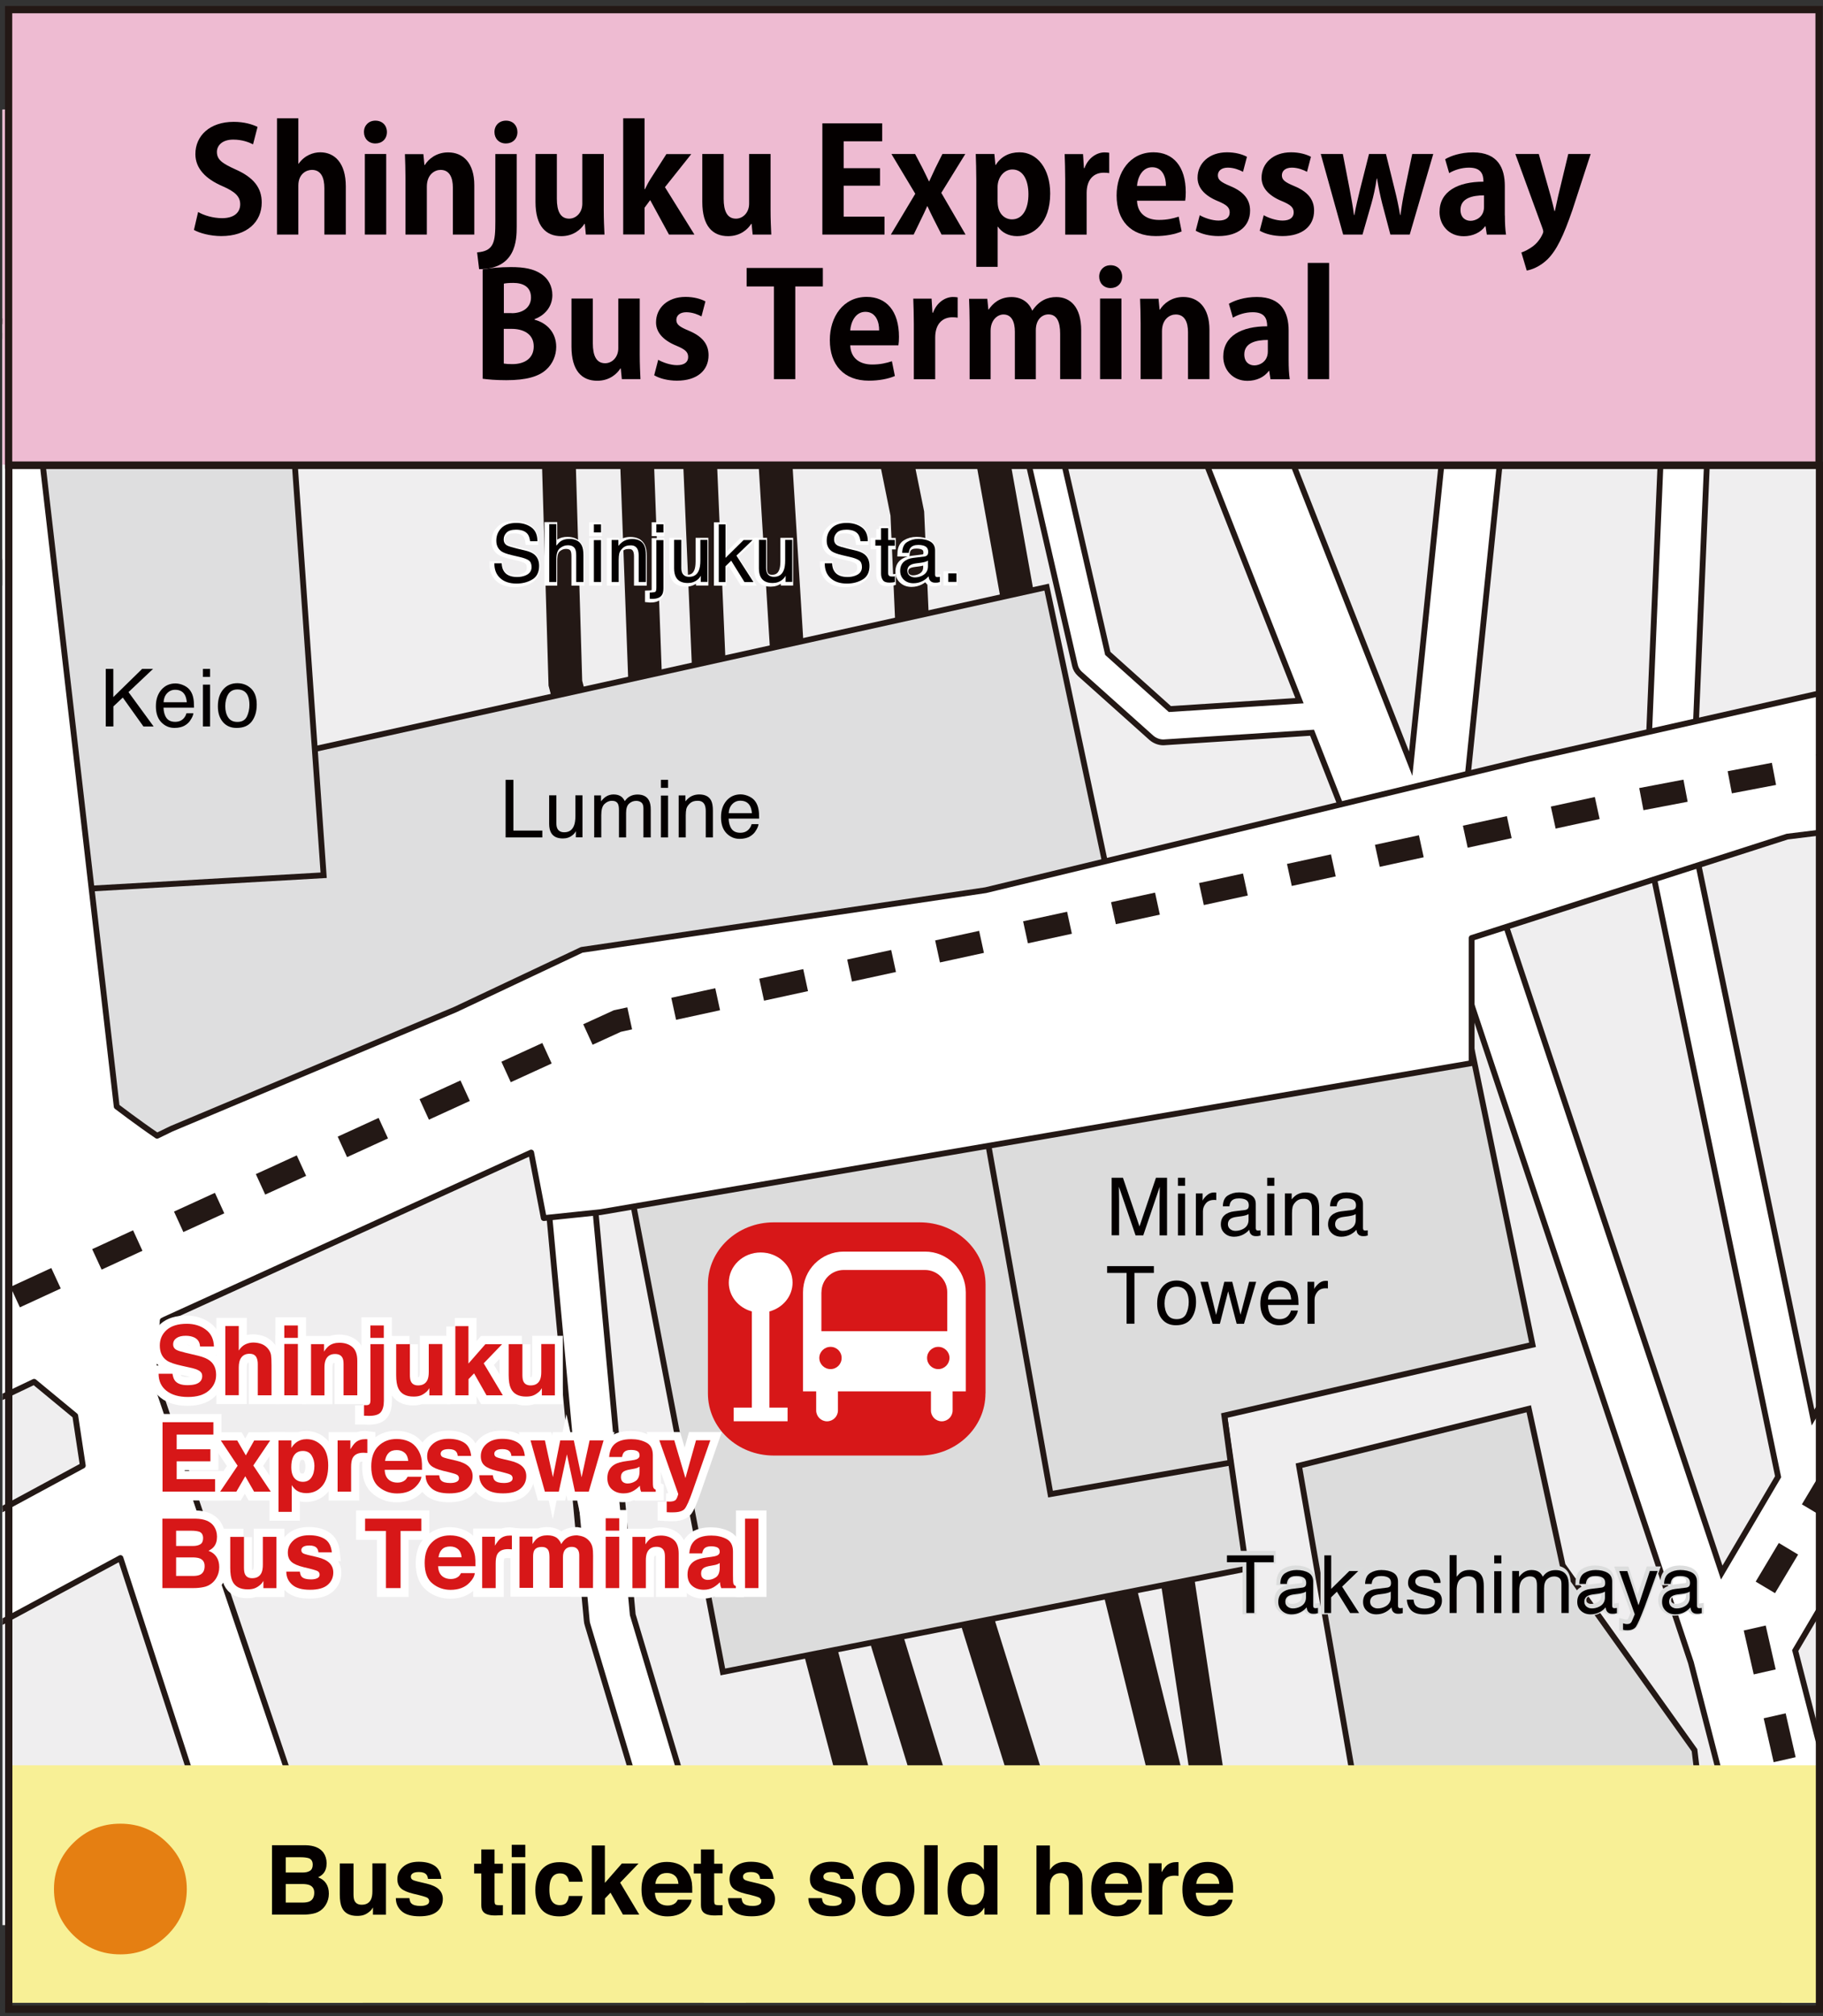 <?xml version="1.0" encoding="utf-8"?>
<!-- Generator: Adobe Illustrator 24.1.1, SVG Export Plug-In . SVG Version: 6.00 Build 0)  -->
<svg version="1.1" id="レイヤー_1" xmlns="http://www.w3.org/2000/svg" xmlns:xlink="http://www.w3.org/1999/xlink" x="0px"
	 y="0px" width="227px" height="251px" viewBox="0 0 227 251" style="enable-background:new 0 0 227 251;" xml:space="preserve">
<rect x="0" y="0" width="227" height="251" fill="#333333" stroke="none"/>
<style type="text/css">
	.st0{clip-path:url(#SVGID_2_);fill:#EFEEEF;}
	.st1{clip-path:url(#SVGID_2_);fill:none;stroke:#231815;stroke-width:4.208;stroke-miterlimit:10;}
	.st2{clip-path:url(#SVGID_2_);}
	.st3{fill:#FFFFFF;stroke:#231815;stroke-width:0.723;stroke-miterlimit:10;}
	.st4{clip-path:url(#SVGID_2_);fill:#DCDCDC;stroke:#231815;stroke-width:0.723;stroke-miterlimit:10;}
	.st5{fill:none;stroke:#231815;stroke-width:2.805;stroke-miterlimit:10;}
	.st6{fill:none;stroke:#231815;stroke-width:2.805;stroke-miterlimit:10;stroke-dasharray:5.604,5.604;}
	.st7{clip-path:url(#SVGID_2_);fill:#DEDEDF;stroke:#231815;stroke-width:0.723;stroke-miterlimit:10;}
	.st8{clip-path:url(#SVGID_2_);fill:#FFFFFF;stroke:#231815;stroke-width:0.723;stroke-linejoin:round;}
	.st9{fill:none;stroke:#231815;stroke-width:2.805;stroke-miterlimit:10;stroke-dasharray:5.604,5.604;}
	.st10{clip-path:url(#SVGID_2_);fill:#EEBBD2;}
	.st11{fill:#231815;}
	.st12{fill:#D71718;}
	.st13{fill:#FFFFFF;}
	.st14{fill:#F8F096;}
	.st15{fill:#E57F12;}
	.st16{fill:#EEBBD2;stroke:#231815;stroke-width:0.904;stroke-miterlimit:10;}
	.st17{fill:none;stroke:#231815;stroke-width:0.904;}
	.st18{fill:#040000;}
	.st19{fill:#FFFFFF;stroke:#FFFFFF;stroke-width:2.126;stroke-miterlimit:10;}
	.st20{fill:#DCDDDD;stroke:#DCDDDD;stroke-width:0.723;stroke-miterlimit:10;}
	.st21{fill:#FFFFFF;stroke:#FFFFFF;stroke-width:0.709;stroke-miterlimit:10;}
</style>
<g>
	<g>
		<defs>
			<rect id="SVGID_1_" x="0.31" y="13.65" width="226.11" height="235.68"/>
		</defs>
		<clipPath id="SVGID_2_">
			<use xlink:href="#SVGID_1_"  style="overflow:visible;"/>
		</clipPath>
		<rect x="-5.37" y="5.61" class="st0" width="240.91" height="234.05"/>
		<polyline class="st1" points="159.89,284.03 135.35,122.53 120.91,42.12 97.1,-51.92 		"/>
		<polyline class="st1" points="153.39,368.52 115.14,254.72 70.4,85.05 66.06,-61.46 		"/>
		<polyline class="st1" points="159.89,365.79 103.59,181.81 80.5,89.14 74.73,-66.22 		"/>
		<polyline class="st1" points="169.99,356.93 99.99,132.07 88.44,87.09 81.94,-64.18 		"/>
		<polyline class="st1" points="179.37,359.66 114.42,96.63 112.98,63.93 90.6,-46.46 		"/>
		<g class="st2">
			<path class="st3" d="M331.09,22.95l-11.35-5.97l-93.98,159.49l-15.15-73.04l2.33-55.03l-5.77-0.22l-2.34,55.35
				c-0.01,0.2,0.01,0.42,0.06,0.63l16.52,79.68l-7.02,11.93l-29.02-86.97l-6.88,2.05L210.56,207l26.48,102.65l12.62-2.9
				l-26.12-101.27L331.09,22.95z"/>
			<path class="st3" d="M182.23,101.76l6.07-59.14l10.28-46.75l-7.07-1.38L181.2,41.41c-0.03,0.13-0.05,0.24-0.06,0.36l-5.48,53.3
				l-18.6-47.37l4.09-36.07L151.1,10.6l-4.22,37.2c-0.08,0.73,0.01,1.48,0.29,2.17l14.64,37.26l-16.14,1.04l-7.73-6.93l-10.65-46.31
				l-4.23,0.87l10.79,46.94c0.09,0.4,0.3,0.76,0.62,1.05l8.91,7.97c0.41,0.35,0.94,0.56,1.49,0.56c0.05,0,0.1-0.01,0.15-0.01
				l18.36-1.19l5.36,13.64l9.47-3.32l-0.06-0.16L182.23,101.76z"/>
			<path class="st3" d="M98.19,265.76l-19.4-64.75l-5.13-55.53l-5.76,0.47l5.16,55.79c0.01,0.18,0.05,0.35,0.1,0.51l20.16,67.3
				c0.36,1.18,1.5,1.98,2.77,1.98c0.14,0,0.28-0.01,0.42-0.03l81.13-11.06l-0.83-5.39L98.19,265.76z"/>
		</g>
		<polygon class="st4" points="78.29,147.04 90.01,208.14 155.19,195.29 146.28,133.31 		"/>
		<polygon class="st4" points="121.9,135.97 130.81,186 153.24,182.08 152.45,176.22 190.83,167.41 180.52,117.37 		"/>
		<polygon class="st4" points="171.61,239.14 161.75,182.46 190.36,175.38 194.58,194.86 211,217.88 213.8,241.35 		"/>
		<g class="st2">
			<g>
				<line class="st5" x1="241.47" y1="303.77" x2="240.85" y2="301.04"/>
				<polyline class="st6" points="239.61,295.57 218.03,200.61 327.69,17.25 				"/>
				<line class="st5" x1="329.13" y1="14.85" x2="330.57" y2="12.44"/>
			</g>
		</g>
		<line class="st1" x1="98.54" y1="89.82" x2="90.6" y2="-38.96"/>
		<polygon class="st7" points="4.19,100.99 130.33,73.09 138.31,110.73 16.38,148.81 		"/>
		<polygon class="st7" points="9.35,110.73 40.3,108.96 35.14,35.46 -6.12,42.99 		"/>
		<path class="st8" d="M309.79,75.2l-30.65-0.74l-33.01,7.43L190.32,94.5l-67.59,16.32l-50.3,7.43l-15.72,7.42l-35.36,14.85
			l-1.79,0.87c-2.43-1.65-5.03-3.64-5.03-3.64L3.25,39.88l-32.82,1.33l-0.47,16.38l5.16,2.66l9.38,7.96l9.64,85.5l-0.3,0.15
			l-100.61,44.53l0.79,27.46l42.45-21.53l67.78-32.3l5.12,4.23l0.94,6.2l-93.32,50.47l5.16,11.08l92.85-50.04l30.49,93.87
			l12.19-2.65L19.67,172.72l0.59-8.32l0.3-0.15l45.58-20.77l1.57,8.16l7.07-0.74l108.47-18.55v-15.58l39.3-12.62l36.15-4.46
			l42.45-2.97l31.43,0.74l1.57-23.74L309.79,75.2z"/>
		<g class="st2">
			<g>
				<line class="st5" x1="-46.45" y1="183.79" x2="-43.9" y2="182.61"/>
				<polyline class="st9" points="-38.82,180.26 16.86,154.57 76.87,127.11 201.14,100.1 310.41,79.29 380.51,41.23 				"/>
				<line class="st5" x1="382.97" y1="39.89" x2="385.43" y2="38.55"/>
			</g>
		</g>
		<rect x="-3.33" y="12.03" class="st10" width="231.78" height="45.82"/>
		<g class="st2">
			<g>
				<path class="st11" d="M43.2,36.04c3.05-2.95,5.83-6.96,6.52-16.57l3.38,0.21c-0.99,11.08-3.65,14.85-7.18,18.29L43.2,36.04z
					 M63.07,19.43c0.3,4.63,1.97,11.55,7.56,16.74l-3.08,1.81c-2.9-2.88-6.76-7.63-7.74-18.27L63.07,19.43z M65.49,22.22
					c-0.45-2.28-1.04-3.42-1.37-4.09l2.36-0.42c0.66,1.28,1.04,2.31,1.46,4L65.49,22.22z M69.44,21.54
					c-0.6-1.98-0.84-2.58-1.49-3.84l2.27-0.47c0.42,0.84,1.07,2.23,1.52,3.87L69.44,21.54z"/>
				<path class="st11" d="M72.78,36.04c6.4-1.81,13.93-6.89,17.25-13.96H74.48v-2.54h20.09c-0.42,1.4-1.47,5.08-5.74,9.66
					c3.5,2.19,6.91,4.47,10.11,6.91l-2.81,2.21c-3.38-3.1-7.95-6.24-9.33-7.12c-3.47,3.12-7.23,5.54-11.96,7.03L72.78,36.04z"/>
				<path class="st11" d="M111.36,26.48c1.2,0.4,3.8,1.26,6.94,3.3c2.6-2.61,3.26-4.96,3.56-6.08h-10.43
					c-3.2,3.49-6.4,4.98-7.86,5.63l-2.24-1.96c5.2-2.12,7.95-4.93,10.01-9.1l3.61,0.54c-0.39,0.67-0.68,1.21-1.58,2.47h12.73
					c-0.78,3.61-3.32,14.34-20.99,17.53l-1.94-2.31c2.21-0.28,7.05-0.91,12.73-4.75c-3.05-2.05-5.53-2.98-6.87-3.49L111.36,26.48z"
					/>
				<path class="st11" d="M128.39,35.6c1.94-1.02,4.18-2.26,6.07-4.35h-5.2v-2.14h6.07v-2.16h-6.22v-2.12h3.32
					c-0.03-0.19-0.33-2.07-0.9-3.33h-1.83v-2.12h5.62v-1.93h2.87v1.93h5.17v2.12h-1.41c-0.63,2.14-0.69,2.4-1.08,3.33h2.93v2.12
					h-5.62v2.16h4.93v2.14h-4.37c0.69,0.65,1.95,1.81,3.68,2.65l-1.49,2.1c-1.56-1.16-1.91-1.54-2.75-2.49v5.84h-2.87v-5.79
					c-2.45,2.53-4.16,3.56-5.29,4.19L128.39,35.6z M134.25,21.5c0.45,1.12,0.9,3.05,0.92,3.33h3.02c0.36-0.93,0.78-2.49,0.93-3.33
					H134.25z M157.05,19.64c-2.72,1-6.04,1.65-9.24,1.74v3.54h9.24v2.23h-2.93v12.2h-3.11v-12.2h-3.2v0.63c0,6.5-1.64,8.99-4,11.57
					l-2.9-1.56c2.6-2.42,3.92-4.8,3.92-9.94v-8.66c5.26,0.07,8.58-1.02,10.52-1.74L157.05,19.64z"/>
				<path class="st11" d="M162.36,29.69c-0.84,0.74-1.47,1.19-2.3,1.75l-1.5-2.35c2.99-1.82,5.05-4.45,6.4-7.15l2.69,0.82
					c-0.48,0.86-1.04,1.91-2.24,3.59V39.4h-3.05V29.69z M183.11,22.87v-1.47h-20.24v2.63h-3.11v-4.84h11.6v-1.74h3.17v1.74h11.69
					v4.84h-1.2v1h-7.47c-0.27,0.68-0.54,1.26-0.98,2.14h8.46V39.4h-2.96v-1.16h-10.13v1.16h-3.02V27.18h4.69
					c0.39-0.79,0.42-0.89,0.84-2.14h-6.13v-2.16H183.11z M171.93,29.27v2.31h10.13v-2.31H171.93z M171.93,33.62v2.45h10.13v-2.45
					H171.93z"/>
				<path class="st11" d="M74.37,42.12c-3.23,2.13-3.58,4.46-3.58,5.91c0,1.45,0.35,3.78,3.58,5.91h-1.96
					c-1.14-0.84-3.34-2.62-3.34-5.91c0-3.29,2.2-5.07,3.34-5.91H74.37z"/>
				<path class="st11" d="M75.11,51.88c1.04-0.55,2.25-1.21,3.26-2.33h-2.79V48.4h3.26v-1.16H75.5v-1.14h1.78
					c-0.01-0.1-0.18-1.11-0.48-1.78h-0.98v-1.13h3.02v-1.03h1.54v1.03h2.77v1.13H82.4c-0.34,1.15-0.37,1.29-0.58,1.78h1.57v1.14
					h-3.02v1.16h2.65v1.15h-2.34c0.37,0.35,1.05,0.97,1.97,1.42l-0.8,1.12c-0.83-0.62-1.03-0.82-1.48-1.33v3.13h-1.54v-3.1
					c-1.32,1.36-2.23,1.91-2.84,2.24L75.11,51.88z M78.26,44.33c0.24,0.6,0.48,1.63,0.5,1.78h1.62c0.19-0.5,0.42-1.33,0.5-1.78
					H78.26z M90.5,43.33c-1.46,0.54-3.24,0.89-4.96,0.94v1.89h4.96v1.2h-1.57v6.53h-1.67v-6.53h-1.72v0.34
					c0,3.48-0.88,4.81-2.15,6.19l-1.56-0.84c1.39-1.3,2.1-2.57,2.1-5.32v-4.63c2.82,0.04,4.61-0.55,5.65-0.94L90.5,43.33z"/>
				<path class="st11" d="M93.35,48.71c-0.45,0.4-0.79,0.64-1.24,0.94l-0.8-1.26c1.61-0.97,2.71-2.38,3.43-3.83L96.2,45
					c-0.26,0.46-0.56,1.02-1.2,1.92v6.99h-1.64V48.71z M104.49,45.06v-0.79H93.63v1.41h-1.67v-2.59h6.23v-0.94h1.7v0.94h6.28v2.59
					h-0.64v0.54h-4.01c-0.14,0.36-0.29,0.67-0.53,1.15h4.54v6.54h-1.59v-0.62h-5.44v0.62h-1.62v-6.54h2.52
					c0.21-0.42,0.23-0.47,0.45-1.15h-3.29v-1.16H104.49z M98.49,48.49v1.23h5.44v-1.23H98.49z M98.49,50.82v1.31h5.44v-1.31H98.49z"
					/>
				<path class="st11" d="M108.67,50.07c0,0.54-0.1,2.13-0.45,3.18l-0.96-0.39c0.4-1.07,0.5-2.21,0.51-2.79H108.67z M113.91,52.94
					c-0.14,0.3-0.5,0.95-1.85,0.95h-1.93l-0.25-1.12h1.88c0.32,0,0.56,0,0.82-0.35c0.24-0.35,0.51-1.76,0.51-3.1h-5.14v-6.72h6.74
					v1.01h-2.23v0.91h1.88v0.92h-1.88v0.95h1.88v0.91h-1.88v1.03h2.12c0.03,1.17-0.14,3.49-0.59,4.49c1.57-1.65,1.59-3.57,1.59-4.48
					v-5.75h6.6v5.44h-2.2c0.11,1.29,1.01,3.05,2.81,4.64l-1,1.22c-1.2-0.92-2.92-3.03-3.29-5.86h-1.35v0.34
					c0,1.73-0.5,3.13-0.58,3.38c-0.35,1-1.09,1.72-1.51,2.15L113.91,52.94z M109.89,50.07c0.1,1,0.1,1.12,0.13,2.27l-0.93,0.07
					c0.05-0.47,0.06-0.97,0.06-1.44c0-0.5-0.01-0.6-0.06-0.9H109.89z M109.48,43.61v0.91h1.59v-0.91H109.48z M109.48,45.44v0.95
					h1.59v-0.95H109.48z M109.48,47.3v1.03h1.59V47.3H109.48z M111.14,49.97c0.16,0.65,0.23,1.21,0.26,2.11l-0.77,0.11
					c0-0.49,0-1.19-0.21-2.12L111.14,49.97z M112.24,49.85c0.18,0.55,0.27,1.11,0.3,1.71l-0.67,0.08c0-0.35,0-0.94-0.24-1.72
					L112.24,49.85z M117.15,43.82v3h3.42v-3H117.15z"/>
				<path class="st11" d="M129.38,46.72h-3.21v7.1h-1.67v-8.28h5.76v-1.16h-6.71v-1.23h6.71v-0.97h1.68v0.97h6.68v1.23h-6.68v1.16
					h5.76v7.13c0,0.78-0.66,1.15-1.33,1.15h-2.62l-0.3-1.22h2.21c0.1,0,0.38,0,0.38-0.24v-5.63h-3.48c0.42,0.06,0.98,0.1,1.44,0.16
					c-0.11,0.44-0.38,1.08-0.59,1.5h1.72v1.03h-3.3v1.05h3.3v1.03h-3.3v2.16h-1.57V51.5h-3.19v-1.03h3.19v-1.05h-3.19v-1.03h1.49
					c-0.1-0.52-0.48-1.31-0.52-1.37L129.38,46.72z M131.81,48.38c0.32-0.66,0.48-1.18,0.64-1.66h-2.91
					c0.06,0.15,0.38,0.85,0.43,0.99c0.08,0.24,0.13,0.41,0.19,0.67H131.81z"/>
				<path class="st11" d="M151.97,52.81h-9.62v0.77h-1.77V43.06h13.15v10.52h-1.77V52.81z M151.97,44.39h-9.62v7.08h9.62V44.39z"/>
				<path class="st11" d="M155.81,53.94c3.23-2.13,3.58-4.46,3.58-5.91c0-1.45-0.35-3.78-3.58-5.91h1.96
					c1.14,0.84,3.34,2.62,3.34,5.91c0,3.29-2.2,5.07-3.34,5.91H155.81z"/>
			</g>
		</g>
		<g class="st2">
			<path class="st12" d="M122.71,173.47c0,4.27-3.66,7.73-8.19,7.73H96.34c-4.53,0-8.19-3.46-8.19-7.73v-13.58
				c0-4.27,3.66-7.72,8.19-7.72h18.19c4.53,0,8.19,3.45,8.19,7.72V173.47z"/>
			<path class="st13" d="M115.18,155.81h-10.12c-2.8,0-5.07,2.27-5.07,5.06v12.34h1.64v2.38c0,0.74,0.61,1.35,1.35,1.35
				c0.75,0,1.36-0.61,1.36-1.35v-2.38h11.58v2.38c0,0.74,0.6,1.35,1.35,1.35c0.74,0,1.35-0.61,1.35-1.35v-2.38h1.64v-12.34
				C120.25,158.07,117.98,155.81,115.18,155.81z M102.29,160.86c0-1.53,1.24-2.76,2.77-2.76h10.12c1.53,0,2.77,1.24,2.77,2.76v4.86
				h-15.67V160.86z M103.42,170.44c-0.77,0-1.4-0.62-1.4-1.39c0-0.76,0.63-1.38,1.4-1.38c0.77,0,1.38,0.61,1.38,1.38
				C104.8,169.82,104.19,170.44,103.42,170.44z M116.83,170.44c-0.77,0-1.39-0.62-1.39-1.39c0-0.76,0.62-1.38,1.39-1.38
				c0.77,0,1.4,0.61,1.4,1.38C118.22,169.82,117.6,170.44,116.83,170.44z"/>
			<path class="st13" d="M95.82,163.26c1.65-0.45,2.87-1.88,2.87-3.58c0-2.08-1.77-3.76-3.97-3.76s-3.97,1.68-3.97,3.76
				c0,1.7,1.22,3.13,2.87,3.58v11.97h-2.26v1.7h6.71v-1.7h-2.26V163.26z"/>
		</g>
		<g class="st2">
			<rect x="1.09" y="219.76" class="st14" width="225.71" height="30.36"/>
			<path class="st15" d="M23.26,235.18c0,2.25-0.82,4.14-2.43,5.73c-1.63,1.6-3.57,2.39-5.84,2.39c-2.28,0-4.22-0.79-5.86-2.39
				c-1.61-1.58-2.41-3.47-2.41-5.73c0-2.25,0.81-4.17,2.41-5.75c1.63-1.61,3.58-2.4,5.86-2.4c2.26,0,4.21,0.79,5.84,2.4
				C22.44,231.02,23.26,232.93,23.26,235.18"/>
		</g>
	</g>
	<rect x="1.07" y="1.2" class="st16" width="225.44" height="56.7"/>
	<rect x="1.09" y="57.94" class="st17" width="225.47" height="192.18"/>
	<g>
		<path class="st18" d="M31.51,17.97c-0.49-0.25-1.33-0.59-2.47-0.59c-1.4,0-2.03,0.76-2.03,1.53c0,0.99,0.68,1.44,2.38,2.21
			c2.21,0.99,3.2,2.27,3.2,4.09c0,2.41-1.82,4.18-5.04,4.18c-1.37,0-2.75-0.38-3.4-0.77l0.52-2.23c0.72,0.43,1.87,0.77,2.99,0.77
			c1.48,0,2.25-0.7,2.25-1.73c0-0.99-0.67-1.58-2.2-2.25c-2.09-0.9-3.38-2.2-3.38-4c0-2.27,1.78-4.01,4.77-4.01
			c1.31,0,2.32,0.31,2.97,0.63L31.51,17.97z"/>
		<path class="st18" d="M43.05,29.2h-2.66v-5.78c0-1.28-0.4-2.27-1.55-2.27c-0.67,0-1.69,0.47-1.69,1.96v6.09h-2.66V14.73h2.66v5.65
			h0.04c0.72-1.04,1.82-1.42,2.68-1.42c1.78,0,3.19,1.3,3.19,4.25V29.2z"/>
		<path class="st18" d="M46.74,17.86c-0.85,0-1.42-0.61-1.42-1.42c0-0.83,0.59-1.42,1.42-1.42c0.86,0,1.44,0.59,1.44,1.42
			C48.18,17.3,47.57,17.86,46.74,17.86z M48.09,29.2h-2.66V19.17h2.66V29.2z"/>
		<path class="st18" d="M59.05,29.2h-2.66v-5.85c0-1.22-0.4-2.2-1.53-2.2c-0.72,0-1.71,0.56-1.71,2.09v5.96h-2.66v-7
			c0-1.17-0.04-2.13-0.07-3.01h2.3l0.13,1.35h0.05c0.45-0.74,1.44-1.57,2.9-1.57c1.84,0,3.26,1.28,3.26,4.09V29.2z"/>
		<path class="st18" d="M64.34,28.23c0,1.66-0.09,5.28-4.68,5.28l-0.25-2.09c2.12-0.16,2.27-1.31,2.27-3.85v-8.39h2.66V28.23z
			 M62.99,17.86c-0.85,0-1.42-0.61-1.42-1.42c0-0.83,0.59-1.42,1.44-1.42c0.86,0,1.42,0.61,1.42,1.42
			C64.43,17.3,63.82,17.86,62.99,17.86z"/>
		<path class="st18" d="M75.18,26.14c0,1.19,0.05,2.21,0.09,3.06h-2.32l-0.13-1.33h-0.05c-0.41,0.65-1.33,1.53-2.88,1.53
			c-1.91,0-3.21-1.24-3.21-4.25v-5.98h2.66v5.58c0,1.51,0.43,2.47,1.53,2.47c0.86,0,1.64-0.74,1.64-1.87v-6.18h2.67V26.14z"/>
		<path class="st18" d="M86.47,29.2H83.3l-2.34-4.29l-0.7,0.95v3.33h-2.66V14.73h2.66v8.82h0.05c0.22-0.45,0.43-0.86,0.67-1.24
			l2-3.13h3.1l-3.28,4.12L86.47,29.2z"/>
		<path class="st18" d="M95.95,26.14c0,1.19,0.05,2.21,0.09,3.06h-2.32l-0.13-1.33h-0.05c-0.41,0.65-1.33,1.53-2.88,1.53
			c-1.91,0-3.21-1.24-3.21-4.25v-5.98h2.66v5.58c0,1.51,0.43,2.47,1.53,2.47c0.86,0,1.64-0.74,1.64-1.87v-6.18h2.67V26.14z"/>
		<path class="st18" d="M110.14,29.2h-7.74V15.36h7.45v2.23h-4.79v3.35h4.52v2.18h-4.52v3.85h5.08V29.2z"/>
		<path class="st18" d="M120.2,19.17l-2.99,4.84l3.02,5.19h-2.99l-0.99-1.94c-0.27-0.52-0.5-1.04-0.76-1.58h-0.04
			c-0.23,0.54-0.49,1.06-0.74,1.58l-0.94,1.94h-2.84l3.04-5.08l-2.97-4.95h2.95l0.95,1.82c0.29,0.56,0.52,1.08,0.77,1.58h0.04
			c0.25-0.54,0.49-1.08,0.74-1.6l0.9-1.8H120.2z"/>
		<path class="st18" d="M123.98,20.54c0.65-1.03,1.67-1.58,2.97-1.58c2.2,0,3.82,2.05,3.82,5.13c0,3.69-2.09,5.31-4.12,5.31
			c-1.1,0-1.94-0.5-2.38-1.17h-0.04v4.99h-2.66V22.45c0-1.3-0.04-2.36-0.07-3.28h2.32l0.13,1.37H123.98z M124.23,25.15
			c0,1.46,0.88,2.16,1.78,2.16c1.35,0,2.05-1.33,2.05-3.13c0-1.78-0.68-3.08-2-3.08c-1.03,0-1.84,0.97-1.84,2.18V25.15z"/>
		<path class="st18" d="M138.11,21.55c-0.2-0.04-0.41-0.05-0.68-0.05c-1.21,0-2.12,0.81-2.12,2.52v5.19h-2.67v-6.9
			c0-1.24-0.04-2.23-0.07-3.13h2.29l0.11,1.75h0.07c0.47-1.3,1.55-1.96,2.49-1.96c0.25,0,0.41,0.02,0.59,0.05V21.55z"/>
		<path class="st18" d="M147.14,28.81c-0.83,0.36-2,0.58-3.24,0.58c-3.1,0-4.86-1.94-4.86-5.06c0-2.88,1.66-5.37,4.59-5.37
			c2.43,0,4.02,1.73,4.02,4.97c0,0.4-0.02,0.77-0.07,1.06h-6c0.07,1.71,1.3,2.39,2.74,2.39c0.99,0,1.76-0.18,2.45-0.41L147.14,28.81
			z M145.18,23.14c0.02-1.04-0.4-2.32-1.71-2.32c-1.28,0-1.82,1.33-1.89,2.32H145.18z"/>
		<path class="st18" d="M154.78,21.39c-0.43-0.23-1.13-0.52-1.89-0.52c-0.81,0-1.24,0.41-1.24,0.96c0,0.56,0.38,0.85,1.53,1.33
			c1.69,0.7,2.48,1.67,2.48,3.06c0,1.91-1.44,3.17-3.94,3.17c-1.1,0-2.16-0.27-2.83-0.67l0.5-1.93c0.52,0.31,1.51,0.67,2.34,0.67
			c0.94,0,1.39-0.4,1.39-1.01s-0.34-0.94-1.44-1.4c-1.87-0.76-2.56-1.82-2.56-2.92c0-1.8,1.44-3.17,3.67-3.17
			c1.03,0,1.91,0.25,2.48,0.56L154.78,21.39z"/>
		<path class="st18" d="M162.75,21.39c-0.43-0.23-1.13-0.52-1.89-0.52c-0.81,0-1.24,0.41-1.24,0.96c0,0.56,0.38,0.85,1.53,1.33
			c1.69,0.7,2.48,1.67,2.48,3.06c0,1.91-1.44,3.17-3.94,3.17c-1.1,0-2.16-0.27-2.83-0.67l0.5-1.93c0.52,0.31,1.51,0.67,2.34,0.67
			c0.94,0,1.39-0.4,1.39-1.01s-0.34-0.94-1.44-1.4c-1.87-0.76-2.56-1.82-2.56-2.92c0-1.8,1.44-3.17,3.67-3.17
			c1.03,0,1.91,0.25,2.48,0.56L162.75,21.39z"/>
		<path class="st18" d="M178.47,19.17l-2.93,10.03h-2.41l-1.01-3.83c-0.25-0.99-0.45-1.94-0.65-3.15h-0.04
			c-0.18,1.21-0.4,2.2-0.67,3.15l-1.1,3.83h-2.41l-2.79-10.03h2.75l0.85,4.39c0.2,1.06,0.4,2.14,0.54,3.21h0.05
			c0.18-1.06,0.47-2.18,0.7-3.17l1.12-4.43h2.11l1.06,4.3c0.29,1.15,0.52,2.21,0.7,3.29h0.05c0.13-1.06,0.32-2.14,0.56-3.29l0.9-4.3
			H178.47z"/>
		<path class="st18" d="M187.39,26.83c0,0.88,0.04,1.76,0.14,2.38h-2.39l-0.16-1.04h-0.05c-0.58,0.79-1.55,1.24-2.67,1.24
			c-1.85,0-3.01-1.39-3.01-3.01c0-2.58,2.29-3.78,5.47-3.78c0-0.99-0.34-1.75-1.8-1.75c-0.92,0-1.82,0.29-2.47,0.68l-0.5-1.73
			c0.67-0.4,1.91-0.85,3.47-0.85c3.12,0,3.96,1.98,3.96,4.18V26.83z M184.8,24.32c-1.44,0-2.94,0.34-2.94,1.8
			c0,0.95,0.59,1.37,1.26,1.37c0.63,0,1.67-0.45,1.67-1.73V24.32z"/>
		<path class="st18" d="M198.07,19.17l-2.27,6.97c-1.12,3.24-1.96,5-3.1,6.14c-0.97,0.94-2,1.3-2.59,1.4l-0.67-2.25
			c0.43-0.13,0.94-0.41,1.4-0.74c0.88-0.63,1.33-1.66,1.33-1.85c0-0.11-0.04-0.25-0.11-0.45l-3.37-9.22h2.92l1.48,5.24
			c0.16,0.61,0.34,1.31,0.47,1.87h0.05c0.11-0.54,0.27-1.24,0.41-1.87l1.26-5.24H198.07z"/>
		<path class="st18" d="M66.56,39.8c1.55,0.4,2.7,1.62,2.7,3.38c0,1.08-0.45,2.13-1.26,2.85c-0.94,0.85-2.48,1.3-4.95,1.3
			c-1.31,0-2.3-0.09-2.95-0.18V33.54c0.79-0.16,2.16-0.29,3.51-0.29c1.67,0,2.86,0.22,3.82,0.88c0.83,0.56,1.35,1.48,1.35,2.61
			c0,1.26-0.74,2.43-2.21,2.99V39.8z M63.71,38.99c1.51,0,2.41-0.81,2.41-1.95c0-1.37-1.03-1.82-2.21-1.82
			c-0.58,0-0.94,0.04-1.17,0.09v3.67H63.71z M62.74,45.26c0.27,0.05,0.59,0.07,1.06,0.07c1.44,0,2.66-0.65,2.66-2.21
			c0-1.6-1.37-2.18-2.74-2.18h-0.99V45.26z"/>
		<path class="st18" d="M79.66,44.14c0,1.19,0.05,2.21,0.09,3.06h-2.32l-0.13-1.33h-0.05c-0.41,0.65-1.33,1.53-2.88,1.53
			c-1.91,0-3.21-1.24-3.21-4.25v-5.98h2.66v5.58c0,1.51,0.43,2.47,1.53,2.47c0.86,0,1.64-0.74,1.64-1.87v-6.18h2.67V44.14z"/>
		<path class="st18" d="M87.35,39.39c-0.43-0.23-1.13-0.52-1.89-0.52c-0.81,0-1.24,0.41-1.24,0.96c0,0.56,0.38,0.85,1.53,1.33
			c1.69,0.7,2.48,1.67,2.48,3.06c0,1.91-1.44,3.17-3.94,3.17c-1.1,0-2.16-0.27-2.83-0.67l0.5-1.93c0.52,0.31,1.51,0.67,2.34,0.67
			c0.94,0,1.39-0.4,1.39-1.01s-0.34-0.94-1.44-1.4c-1.87-0.76-2.56-1.82-2.56-2.92c0-1.8,1.44-3.17,3.67-3.17
			c1.03,0,1.91,0.25,2.48,0.56L87.35,39.39z"/>
		<path class="st18" d="M102.45,35.66h-3.42V47.2h-2.66V35.66h-3.4v-2.3h9.49V35.66z"/>
		<path class="st18" d="M111.43,46.81c-0.83,0.36-2,0.58-3.24,0.58c-3.1,0-4.86-1.94-4.86-5.06c0-2.88,1.66-5.37,4.59-5.37
			c2.43,0,4.02,1.73,4.02,4.97c0,0.4-0.02,0.77-0.07,1.06h-6c0.07,1.71,1.3,2.39,2.74,2.39c0.99,0,1.76-0.18,2.45-0.41L111.43,46.81
			z M109.47,41.14c0.02-1.04-0.4-2.32-1.71-2.32c-1.28,0-1.82,1.33-1.89,2.32H109.47z"/>
		<path class="st18" d="M119.26,39.55c-0.2-0.04-0.42-0.05-0.68-0.05c-1.21,0-2.13,0.81-2.13,2.52v5.19h-2.66v-6.9
			c0-1.24-0.04-2.23-0.07-3.13H116l0.11,1.75h0.07c0.47-1.3,1.55-1.96,2.48-1.96c0.25,0,0.41,0.02,0.59,0.05V39.55z"/>
		<path class="st18" d="M134.62,47.2h-2.61v-5.67c0-1.44-0.4-2.39-1.46-2.39c-0.74,0-1.57,0.58-1.57,1.98v6.09h-2.61v-5.92
			c0-1.19-0.38-2.14-1.42-2.14c-0.74,0-1.6,0.68-1.6,2.03v6.03h-2.61v-7c0-1.17-0.04-2.13-0.07-3.01h2.27l0.13,1.33h0.05
			c0.47-0.72,1.35-1.55,2.84-1.55c1.22,0,2.16,0.65,2.56,1.67h0.04c0.83-1.22,1.85-1.67,2.97-1.67c1.75,0,3.1,1.24,3.1,4.14V47.2z"
			/>
		<path class="st18" d="M138.29,35.86c-0.85,0-1.42-0.61-1.42-1.42c0-0.83,0.59-1.42,1.42-1.42c0.86,0,1.44,0.59,1.44,1.42
			C139.73,35.3,139.11,35.86,138.29,35.86z M139.64,47.2h-2.66V37.17h2.66V47.2z"/>
		<path class="st18" d="M150.6,47.2h-2.67v-5.85c0-1.22-0.4-2.2-1.53-2.2c-0.72,0-1.71,0.56-1.71,2.09v5.96h-2.66v-7
			c0-1.17-0.04-2.13-0.07-3.01h2.3l0.13,1.35h0.05c0.45-0.74,1.44-1.57,2.9-1.57c1.84,0,3.26,1.28,3.26,4.09V47.2z"/>
		<path class="st18" d="M160.46,44.83c0,0.88,0.04,1.76,0.14,2.38h-2.4l-0.16-1.04H158c-0.58,0.79-1.55,1.24-2.67,1.24
			c-1.85,0-3.01-1.39-3.01-3.01c0-2.58,2.29-3.78,5.47-3.78c0-0.99-0.34-1.75-1.8-1.75c-0.92,0-1.82,0.29-2.47,0.68l-0.5-1.73
			c0.67-0.4,1.91-0.85,3.48-0.85c3.11,0,3.96,1.98,3.96,4.18V44.83z M157.87,42.32c-1.44,0-2.93,0.34-2.93,1.8
			c0,0.95,0.59,1.37,1.26,1.37c0.63,0,1.67-0.45,1.67-1.73V42.32z"/>
		<path class="st18" d="M165.5,47.2h-2.66V32.73h2.66V47.2z"/>
	</g>
	<g>
		<path class="st18" d="M40.27,230.63c0.26,0.37,0.4,0.81,0.4,1.32c0,0.53-0.13,0.95-0.4,1.27c-0.15,0.18-0.37,0.34-0.66,0.49
			c0.44,0.16,0.77,0.41,1,0.76s0.34,0.77,0.34,1.27c0,0.51-0.13,0.97-0.38,1.38c-0.16,0.27-0.37,0.5-0.61,0.68
			c-0.28,0.21-0.6,0.36-0.98,0.43c-0.37,0.08-0.78,0.12-1.22,0.12h-3.89v-8.64h4.17C39.08,229.73,39.83,230.03,40.27,230.63z
			 M35.58,231.21v1.9h2.1c0.38,0,0.68-0.07,0.91-0.21c0.23-0.14,0.35-0.4,0.35-0.76c0-0.4-0.15-0.67-0.46-0.8
			c-0.27-0.09-0.61-0.13-1.02-0.13H35.58z M35.58,234.55v2.3h2.1c0.37,0,0.67-0.05,0.88-0.15c0.38-0.19,0.57-0.55,0.57-1.08
			c0-0.45-0.18-0.76-0.55-0.93c-0.2-0.09-0.49-0.14-0.86-0.15H35.58z"/>
		<path class="st18" d="M44.02,231.96v3.85c0,0.36,0.04,0.64,0.13,0.82c0.15,0.32,0.45,0.49,0.89,0.49c0.57,0,0.96-0.23,1.17-0.69
			c0.11-0.25,0.16-0.58,0.16-0.99v-3.47h1.69v6.39h-1.62v-0.9c-0.02,0.02-0.05,0.08-0.12,0.18c-0.06,0.1-0.14,0.18-0.22,0.26
			c-0.26,0.23-0.51,0.39-0.76,0.48c-0.24,0.09-0.53,0.13-0.86,0.13c-0.94,0-1.58-0.34-1.9-1.02c-0.18-0.38-0.27-0.93-0.27-1.66
			v-3.85H44.02z"/>
		<path class="st18" d="M50.98,236.31c0.04,0.3,0.11,0.51,0.23,0.63c0.21,0.22,0.59,0.33,1.15,0.33c0.33,0,0.59-0.05,0.79-0.15
			s0.29-0.24,0.29-0.44c0-0.19-0.08-0.33-0.23-0.43c-0.16-0.1-0.74-0.27-1.75-0.5c-0.73-0.18-1.24-0.4-1.53-0.67
			c-0.3-0.27-0.45-0.65-0.45-1.15c0-0.59,0.23-1.1,0.7-1.52s1.12-0.64,1.96-0.64c0.8,0,1.45,0.16,1.95,0.48s0.79,0.87,0.87,1.65
			h-1.67c-0.02-0.21-0.08-0.38-0.18-0.51c-0.18-0.23-0.5-0.34-0.94-0.34c-0.36,0-0.62,0.06-0.78,0.17s-0.23,0.25-0.23,0.4
			c0,0.19,0.08,0.33,0.25,0.42c0.16,0.09,0.75,0.24,1.74,0.46c0.67,0.16,1.16,0.39,1.5,0.71c0.33,0.32,0.49,0.72,0.49,1.2
			c0,0.63-0.24,1.15-0.71,1.55s-1.2,0.6-2.19,0.6c-1.01,0-1.75-0.21-2.23-0.64s-0.72-0.96-0.72-1.62H50.98z"/>
		<path class="st18" d="M59.04,233.21v-1.19h0.89v-1.78h1.65v1.78h1.04v1.19h-1.04v3.38c0,0.26,0.03,0.42,0.1,0.49
			s0.27,0.1,0.61,0.1c0.05,0,0.1,0,0.16,0s0.11,0,0.17-0.01v1.25l-0.79,0.03c-0.79,0.03-1.33-0.11-1.62-0.41
			c-0.19-0.19-0.28-0.49-0.28-0.88v-3.93H59.04z"/>
		<path class="st18" d="M65.41,231.2h-1.69v-1.54h1.69V231.2z M63.72,231.96h1.69v6.39h-1.69V231.96z"/>
		<path class="st18" d="M70.85,234.25c-0.03-0.24-0.11-0.45-0.24-0.64c-0.19-0.26-0.48-0.39-0.88-0.39c-0.56,0-0.95,0.28-1.16,0.84
			c-0.11,0.3-0.16,0.69-0.16,1.18c0,0.47,0.05,0.84,0.16,1.13c0.2,0.53,0.58,0.8,1.13,0.8c0.39,0,0.67-0.11,0.83-0.32
			c0.16-0.21,0.26-0.48,0.3-0.82h1.71c-0.04,0.51-0.22,0.99-0.55,1.44c-0.52,0.73-1.3,1.1-2.33,1.1s-1.79-0.3-2.27-0.91
			c-0.49-0.61-0.73-1.4-0.73-2.37c0-1.1,0.27-1.95,0.8-2.56c0.54-0.61,1.27-0.91,2.22-0.91c0.8,0,1.46,0.18,1.97,0.54
			s0.81,0.99,0.91,1.9H70.85z"/>
		<path class="st18" d="M73.68,229.74h1.64v4.66l2.11-2.41h2.08l-2.29,2.38l2.38,3.98h-2.03l-1.55-2.73l-0.69,0.72v2.01h-1.64
			V229.74z"/>
		<path class="st18" d="M84.54,232.09c0.45,0.2,0.81,0.51,1.1,0.95c0.26,0.38,0.43,0.82,0.51,1.32c0.04,0.29,0.06,0.72,0.05,1.27
			h-4.65c0.03,0.64,0.25,1.09,0.67,1.35c0.25,0.16,0.56,0.24,0.92,0.24c0.38,0,0.69-0.1,0.93-0.29c0.13-0.11,0.24-0.25,0.34-0.44
			h1.71c-0.04,0.38-0.25,0.76-0.62,1.15c-0.57,0.62-1.37,0.93-2.4,0.93c-0.85,0-1.6-0.26-2.25-0.79c-0.65-0.52-0.97-1.38-0.97-2.56
			c0-1.11,0.29-1.96,0.88-2.54c0.59-0.59,1.35-0.89,2.28-0.89C83.59,231.79,84.09,231.89,84.54,232.09z M82.04,233.53
			c-0.24,0.24-0.38,0.57-0.44,0.99h2.88c-0.03-0.44-0.18-0.78-0.44-1.01s-0.6-0.34-0.99-0.34
			C82.61,233.17,82.27,233.29,82.04,233.53z"/>
		<path class="st18" d="M86.39,233.21v-1.19h0.89v-1.78h1.65v1.78h1.04v1.19h-1.04v3.38c0,0.26,0.03,0.42,0.1,0.49
			s0.27,0.1,0.61,0.1c0.05,0,0.1,0,0.16,0s0.11,0,0.17-0.01v1.25l-0.79,0.03c-0.79,0.03-1.33-0.11-1.62-0.41
			c-0.19-0.19-0.28-0.49-0.28-0.88v-3.93H86.39z"/>
		<path class="st18" d="M92.34,236.31c0.04,0.3,0.11,0.51,0.23,0.63c0.21,0.22,0.59,0.33,1.15,0.33c0.33,0,0.59-0.05,0.79-0.15
			s0.29-0.24,0.29-0.44c0-0.19-0.08-0.33-0.23-0.43c-0.16-0.1-0.74-0.27-1.75-0.5c-0.73-0.18-1.24-0.4-1.53-0.67
			c-0.3-0.27-0.45-0.65-0.45-1.15c0-0.59,0.23-1.1,0.7-1.52s1.12-0.64,1.96-0.64c0.8,0,1.45,0.16,1.95,0.48
			c0.5,0.32,0.79,0.87,0.87,1.65h-1.67c-0.02-0.21-0.08-0.38-0.18-0.51c-0.18-0.23-0.5-0.34-0.94-0.34c-0.36,0-0.62,0.06-0.78,0.17
			s-0.23,0.25-0.23,0.4c0,0.19,0.08,0.33,0.25,0.42c0.16,0.09,0.75,0.24,1.74,0.46c0.67,0.16,1.16,0.39,1.5,0.71
			c0.33,0.32,0.49,0.72,0.49,1.2c0,0.63-0.24,1.15-0.71,1.55s-1.2,0.6-2.19,0.6c-1.01,0-1.75-0.21-2.23-0.64s-0.72-0.96-0.72-1.62
			H92.34z"/>
		<path class="st18" d="M102.35,236.31c0.04,0.3,0.11,0.51,0.23,0.63c0.21,0.22,0.59,0.33,1.15,0.33c0.33,0,0.59-0.05,0.79-0.15
			s0.29-0.24,0.29-0.44c0-0.19-0.08-0.33-0.23-0.43c-0.16-0.1-0.74-0.27-1.75-0.5c-0.73-0.18-1.24-0.4-1.53-0.67
			c-0.3-0.27-0.45-0.65-0.45-1.15c0-0.59,0.23-1.1,0.7-1.52s1.12-0.64,1.96-0.64c0.8,0,1.45,0.16,1.95,0.48s0.79,0.87,0.87,1.65
			h-1.67c-0.02-0.21-0.08-0.38-0.18-0.51c-0.18-0.23-0.5-0.34-0.94-0.34c-0.36,0-0.62,0.06-0.78,0.17s-0.23,0.25-0.23,0.4
			c0,0.19,0.08,0.33,0.25,0.42c0.16,0.09,0.75,0.24,1.74,0.46c0.67,0.16,1.16,0.39,1.5,0.71c0.33,0.32,0.49,0.72,0.49,1.2
			c0,0.63-0.24,1.15-0.71,1.55s-1.2,0.6-2.19,0.6c-1.01,0-1.75-0.21-2.23-0.64s-0.72-0.96-0.72-1.62H102.35z"/>
		<path class="st18" d="M113.05,237.57c-0.54,0.67-1.36,1-2.46,1s-1.92-0.33-2.46-1s-0.81-1.47-0.81-2.4c0-0.92,0.27-1.72,0.81-2.39
			c0.54-0.67,1.36-1.01,2.46-1.01s1.92,0.34,2.46,1.01c0.54,0.68,0.81,1.47,0.81,2.39C113.86,236.1,113.59,236.9,113.05,237.57z
			 M111.72,236.64c0.26-0.35,0.39-0.84,0.39-1.48s-0.13-1.13-0.39-1.48c-0.26-0.34-0.64-0.52-1.13-0.52s-0.86,0.17-1.13,0.52
			c-0.26,0.35-0.4,0.84-0.4,1.48s0.13,1.13,0.4,1.48c0.26,0.35,0.64,0.52,1.13,0.52S111.45,236.99,111.72,236.64z"/>
		<path class="st18" d="M116.76,238.35h-1.67v-8.64h1.67V238.35z"/>
		<path class="st18" d="M121.78,232.06c0.3,0.17,0.54,0.41,0.73,0.71v-3.05h1.69v8.63h-1.62v-0.88c-0.24,0.38-0.51,0.65-0.81,0.83
			s-0.68,0.26-1.14,0.26c-0.75,0-1.37-0.3-1.88-0.91s-0.76-1.38-0.76-2.32c0-1.09,0.25-1.95,0.75-2.57s1.17-0.94,2.01-0.94
			C121.13,231.81,121.48,231.89,121.78,232.06z M122.19,236.61c0.25-0.35,0.37-0.81,0.37-1.37c0-0.78-0.2-1.34-0.59-1.68
			c-0.24-0.2-0.52-0.3-0.84-0.3c-0.49,0-0.85,0.18-1.08,0.55s-0.34,0.83-0.34,1.37c0,0.59,0.12,1.06,0.35,1.42s0.58,0.53,1.06,0.53
			S121.94,236.97,122.19,236.61z"/>
		<path class="st18" d="M133.64,232c0.32,0.14,0.58,0.35,0.79,0.63c0.18,0.24,0.28,0.48,0.32,0.74c0.04,0.25,0.06,0.66,0.06,1.24
			v3.75h-1.71v-3.89c0-0.34-0.06-0.62-0.17-0.83c-0.15-0.3-0.44-0.45-0.86-0.45c-0.44,0-0.77,0.15-1,0.44
			c-0.23,0.29-0.34,0.72-0.34,1.26v3.46h-1.67v-8.61h1.67v3.05c0.24-0.37,0.52-0.63,0.84-0.78s0.65-0.22,1-0.22
			C132.97,231.79,133.32,231.86,133.64,232z"/>
		<path class="st18" d="M140.54,232.09c0.45,0.2,0.81,0.51,1.1,0.95c0.26,0.38,0.43,0.82,0.51,1.32c0.04,0.29,0.06,0.72,0.05,1.27
			h-4.65c0.03,0.64,0.25,1.09,0.67,1.35c0.25,0.16,0.56,0.24,0.92,0.24c0.38,0,0.69-0.1,0.93-0.29c0.13-0.11,0.24-0.25,0.34-0.44
			h1.71c-0.04,0.38-0.25,0.76-0.62,1.15c-0.57,0.62-1.37,0.93-2.4,0.93c-0.85,0-1.6-0.26-2.25-0.79c-0.65-0.52-0.97-1.38-0.97-2.56
			c0-1.11,0.29-1.96,0.88-2.54c0.59-0.59,1.35-0.89,2.28-0.89C139.6,231.79,140.1,231.89,140.54,232.09z M138.05,233.53
			c-0.24,0.24-0.38,0.57-0.44,0.99h2.88c-0.03-0.44-0.18-0.78-0.45-1.01c-0.27-0.23-0.6-0.34-0.99-0.34
			C138.61,233.17,138.28,233.29,138.05,233.53z"/>
		<path class="st18" d="M146.61,231.81c0.02,0,0.07,0,0.14,0.01v1.71c-0.11-0.01-0.2-0.02-0.28-0.02s-0.15-0.01-0.2-0.01
			c-0.67,0-1.12,0.22-1.35,0.66c-0.13,0.25-0.19,0.63-0.19,1.14v3.05h-1.68v-6.39h1.59v1.11c0.26-0.43,0.48-0.72,0.67-0.87
			c0.31-0.26,0.72-0.39,1.22-0.39C146.56,231.81,146.58,231.81,146.61,231.81z"/>
		<path class="st18" d="M151.89,232.09c0.45,0.2,0.81,0.51,1.1,0.95c0.26,0.38,0.43,0.82,0.51,1.32c0.04,0.29,0.06,0.72,0.05,1.27
			h-4.65c0.03,0.64,0.25,1.09,0.67,1.35c0.25,0.16,0.56,0.24,0.92,0.24c0.38,0,0.69-0.1,0.93-0.29c0.13-0.11,0.24-0.25,0.34-0.44
			h1.71c-0.04,0.38-0.25,0.76-0.62,1.15c-0.57,0.62-1.37,0.93-2.4,0.93c-0.85,0-1.6-0.26-2.25-0.79c-0.65-0.52-0.97-1.38-0.97-2.56
			c0-1.11,0.29-1.96,0.88-2.54c0.59-0.59,1.35-0.89,2.28-0.89C150.94,231.79,151.44,231.89,151.89,232.09z M149.39,233.53
			c-0.24,0.24-0.38,0.57-0.44,0.99h2.88c-0.03-0.44-0.18-0.78-0.45-1.01c-0.27-0.23-0.6-0.34-0.99-0.34
			C149.96,233.17,149.63,233.29,149.39,233.53z"/>
	</g>
	<g>
		<g>
			<path class="st18" d="M138.44,146.62h1.39l2.06,6.06l2.05-6.06h1.38v7.17h-0.93v-4.23c0-0.15,0-0.39,0.01-0.73
				c0.01-0.34,0.01-0.7,0.01-1.09l-2.05,6.05h-0.96l-2.07-6.05v0.22c0,0.18,0,0.44,0.01,0.8c0.01,0.36,0.01,0.63,0.01,0.79v4.23
				h-0.93V146.62z"/>
			<path class="st18" d="M146.68,146.62h0.89v1h-0.89V146.62z M146.68,148.59h0.89v5.21h-0.89V148.59z"/>
			<path class="st18" d="M148.92,148.57h0.83v0.9c0.07-0.18,0.24-0.39,0.5-0.64c0.27-0.25,0.57-0.38,0.92-0.38c0.02,0,0.04,0,0.08,0
				s0.11,0.01,0.2,0.02v0.93c-0.05-0.01-0.1-0.02-0.14-0.02s-0.09,0-0.14,0c-0.44,0-0.78,0.14-1.02,0.43
				c-0.24,0.29-0.36,0.61-0.36,0.98v3.01h-0.88V148.57z"/>
			<path class="st18" d="M155.03,150.63c0.2-0.03,0.34-0.11,0.41-0.25c0.04-0.08,0.06-0.19,0.06-0.34c0-0.3-0.11-0.52-0.32-0.65
				s-0.52-0.2-0.91-0.2c-0.46,0-0.78,0.12-0.97,0.37c-0.11,0.14-0.18,0.34-0.21,0.61h-0.82c0.02-0.65,0.22-1.1,0.63-1.35
				c0.4-0.25,0.87-0.38,1.4-0.38c0.61,0,1.11,0.12,1.5,0.35c0.38,0.23,0.57,0.6,0.57,1.09v3.01c0,0.09,0.02,0.17,0.06,0.22
				c0.04,0.06,0.12,0.08,0.24,0.08c0.04,0,0.08,0,0.13-0.01c0.05,0,0.1-0.01,0.16-0.02v0.65c-0.14,0.04-0.24,0.06-0.31,0.07
				c-0.07,0.01-0.17,0.01-0.29,0.01c-0.3,0-0.52-0.11-0.66-0.32c-0.07-0.11-0.12-0.28-0.15-0.48c-0.18,0.23-0.44,0.44-0.77,0.61
				c-0.34,0.17-0.71,0.26-1.11,0.26c-0.49,0-0.88-0.15-1.19-0.44s-0.46-0.66-0.46-1.1c0-0.48,0.15-0.86,0.45-1.13
				s0.7-0.43,1.19-0.49L155.03,150.63z M153.18,153.01c0.19,0.15,0.41,0.22,0.66,0.22c0.31,0,0.61-0.07,0.9-0.21
				c0.49-0.24,0.73-0.63,0.73-1.17v-0.71c-0.11,0.07-0.25,0.13-0.41,0.17s-0.33,0.08-0.5,0.1l-0.53,0.07
				c-0.32,0.04-0.56,0.11-0.72,0.2c-0.27,0.15-0.41,0.4-0.41,0.73C152.9,152.66,153,152.86,153.18,153.01z"/>
			<path class="st18" d="M157.79,146.62h0.89v1h-0.89V146.62z M157.79,148.59h0.89v5.21h-0.89V148.59z"/>
			<path class="st18" d="M160.01,148.57h0.83v0.74c0.25-0.31,0.51-0.53,0.79-0.66c0.28-0.13,0.58-0.2,0.92-0.2
				c0.74,0,1.24,0.26,1.5,0.78c0.14,0.28,0.21,0.69,0.21,1.22v3.35h-0.89v-3.3c0-0.32-0.05-0.58-0.14-0.77
				c-0.16-0.33-0.44-0.49-0.85-0.49c-0.21,0-0.38,0.02-0.51,0.06c-0.24,0.07-0.45,0.21-0.63,0.43c-0.15,0.17-0.24,0.35-0.29,0.54
				c-0.04,0.18-0.07,0.45-0.07,0.79v2.74h-0.88V148.57z"/>
			<path class="st18" d="M168.38,150.63c0.2-0.03,0.34-0.11,0.41-0.25c0.04-0.08,0.06-0.19,0.06-0.34c0-0.3-0.11-0.52-0.32-0.65
				s-0.52-0.2-0.91-0.2c-0.46,0-0.78,0.12-0.97,0.37c-0.11,0.14-0.18,0.34-0.21,0.61h-0.82c0.02-0.65,0.22-1.1,0.63-1.35
				c0.4-0.25,0.87-0.38,1.4-0.38c0.61,0,1.11,0.12,1.5,0.35c0.38,0.23,0.57,0.6,0.57,1.09v3.01c0,0.09,0.02,0.17,0.06,0.22
				c0.04,0.06,0.12,0.08,0.24,0.08c0.04,0,0.08,0,0.13-0.01c0.05,0,0.1-0.01,0.16-0.02v0.65c-0.14,0.04-0.24,0.06-0.31,0.07
				c-0.07,0.01-0.17,0.01-0.29,0.01c-0.3,0-0.52-0.11-0.66-0.32c-0.07-0.11-0.12-0.28-0.15-0.48c-0.18,0.23-0.44,0.44-0.77,0.61
				c-0.34,0.17-0.71,0.26-1.11,0.26c-0.49,0-0.88-0.15-1.19-0.44s-0.46-0.66-0.46-1.1c0-0.48,0.15-0.86,0.45-1.13
				s0.7-0.43,1.19-0.49L168.38,150.63z M166.53,153.01c0.19,0.15,0.41,0.22,0.66,0.22c0.31,0,0.61-0.07,0.9-0.21
				c0.49-0.24,0.73-0.63,0.73-1.17v-0.71c-0.11,0.07-0.25,0.13-0.41,0.17s-0.33,0.08-0.5,0.1l-0.53,0.07
				c-0.32,0.04-0.56,0.11-0.72,0.2c-0.27,0.15-0.41,0.4-0.41,0.73C166.25,152.66,166.34,152.86,166.53,153.01z"/>
			<path class="st18" d="M143.68,157.62v0.85h-2.42v6.32h-0.98v-6.32h-2.42v-0.85H143.68z"/>
			<path class="st18" d="M148.24,160.09c0.46,0.45,0.69,1.11,0.69,1.98c0,0.84-0.2,1.54-0.61,2.09s-1.04,0.82-1.9,0.82
				c-0.71,0-1.28-0.24-1.7-0.73s-0.63-1.14-0.63-1.96c0-0.88,0.22-1.58,0.66-2.1c0.44-0.52,1.04-0.78,1.78-0.78
				C147.22,159.42,147.78,159.64,148.24,160.09z M147.7,163.56c0.21-0.44,0.32-0.93,0.32-1.47c0-0.49-0.08-0.88-0.23-1.19
				c-0.24-0.48-0.67-0.72-1.26-0.72c-0.53,0-0.92,0.21-1.16,0.61c-0.24,0.41-0.36,0.9-0.36,1.48c0,0.56,0.12,1.02,0.36,1.39
				c0.24,0.37,0.62,0.56,1.15,0.56C147.09,164.22,147.49,164,147.7,163.56z"/>
			<path class="st18" d="M150.42,159.57l1.01,4.12l1.02-4.12h0.99l1.03,4.1l1.07-4.1h0.88l-1.52,5.23h-0.91l-1.06-4.05l-1.03,4.05
				h-0.91l-1.51-5.23H150.42z"/>
			<path class="st18" d="M160.47,159.71c0.35,0.17,0.61,0.4,0.79,0.68c0.17,0.26,0.29,0.57,0.35,0.92c0.05,0.24,0.08,0.63,0.08,1.15
				h-3.8c0.02,0.53,0.14,0.96,0.37,1.28s0.59,0.48,1.08,0.48c0.46,0,0.82-0.15,1.09-0.46c0.15-0.18,0.26-0.38,0.32-0.61h0.86
				c-0.02,0.19-0.1,0.41-0.23,0.64c-0.13,0.24-0.27,0.43-0.43,0.58c-0.27,0.26-0.59,0.44-0.98,0.53c-0.21,0.05-0.45,0.08-0.71,0.08
				c-0.65,0-1.2-0.24-1.65-0.71c-0.45-0.47-0.67-1.14-0.67-1.99c0-0.84,0.23-1.52,0.68-2.05c0.45-0.52,1.04-0.79,1.78-0.79
				C159.77,159.45,160.12,159.54,160.47,159.71z M160.78,161.76c-0.04-0.38-0.12-0.69-0.25-0.91c-0.24-0.42-0.64-0.63-1.2-0.63
				c-0.4,0-0.74,0.15-1.01,0.44c-0.27,0.29-0.42,0.66-0.43,1.11H160.78z"/>
			<path class="st18" d="M162.82,159.57h0.83v0.9c0.07-0.18,0.24-0.39,0.5-0.64c0.27-0.25,0.57-0.38,0.92-0.38c0.02,0,0.04,0,0.08,0
				s0.11,0.01,0.2,0.02v0.93c-0.05-0.01-0.1-0.02-0.14-0.02s-0.09,0-0.14,0c-0.44,0-0.78,0.14-1.02,0.43
				c-0.24,0.29-0.36,0.61-0.36,0.98v3.01h-0.88V159.57z"/>
		</g>
	</g>
	<g>
		<g>
			<path class="st19" d="M21.42,171.07c0.06,0.39,0.17,0.69,0.33,0.88c0.3,0.36,0.81,0.53,1.54,0.53c0.43,0,0.79-0.05,1.06-0.14
				c0.51-0.18,0.77-0.51,0.77-1c0-0.29-0.13-0.51-0.38-0.66c-0.25-0.15-0.65-0.29-1.2-0.4l-0.94-0.21c-0.92-0.2-1.55-0.42-1.89-0.66
				c-0.58-0.4-0.87-1.02-0.87-1.87c0-0.77,0.28-1.42,0.85-1.93c0.57-0.51,1.41-0.77,2.51-0.77c0.92,0,1.71,0.24,2.36,0.72
				c0.65,0.48,0.99,1.18,1.02,2.1h-1.73c-0.03-0.52-0.26-0.89-0.7-1.11c-0.29-0.14-0.65-0.22-1.08-0.22c-0.48,0-0.86,0.09-1.14,0.28
				c-0.28,0.19-0.43,0.45-0.43,0.79c0,0.31,0.14,0.54,0.42,0.69c0.18,0.1,0.56,0.22,1.15,0.36l1.52,0.36
				c0.66,0.16,1.16,0.37,1.49,0.63c0.52,0.41,0.77,0.99,0.77,1.76c0,0.79-0.31,1.44-0.92,1.97s-1.47,0.78-2.58,0.78
				c-1.14,0-2.03-0.26-2.68-0.77s-0.98-1.22-0.98-2.12H21.42z"/>
			<path class="st19" d="M32.58,167.38c0.32,0.14,0.58,0.35,0.79,0.63c0.18,0.24,0.28,0.48,0.32,0.74c0.04,0.25,0.06,0.66,0.06,1.24
				v3.75h-1.71v-3.89c0-0.34-0.06-0.62-0.17-0.83c-0.15-0.3-0.44-0.45-0.86-0.45c-0.44,0-0.77,0.15-1,0.44
				c-0.23,0.29-0.34,0.72-0.34,1.26v3.46H28v-8.61h1.67v3.05c0.24-0.37,0.52-0.63,0.84-0.78c0.32-0.15,0.65-0.22,1-0.22
				C31.9,167.18,32.26,167.25,32.58,167.38z"/>
			<path class="st19" d="M37.04,166.59h-1.69v-1.54h1.69V166.59z M35.34,167.35h1.69v6.39h-1.69V167.35z"/>
			<path class="st19" d="M43.8,167.72c0.42,0.35,0.63,0.92,0.63,1.72v4.3h-1.71v-3.88c0-0.34-0.04-0.59-0.13-0.77
				c-0.16-0.33-0.47-0.49-0.93-0.49c-0.56,0-0.95,0.24-1.16,0.72c-0.11,0.25-0.16,0.58-0.16,0.97v3.46h-1.67v-6.38h1.62v0.93
				c0.21-0.33,0.42-0.56,0.61-0.71c0.34-0.26,0.78-0.39,1.3-0.39C42.85,167.2,43.38,167.37,43.8,167.72z"/>
			<path class="st19" d="M45.26,174.96c0.09,0.01,0.16,0.01,0.2,0.01s0.07,0,0.11,0c0.16,0,0.29-0.04,0.37-0.12s0.13-0.24,0.13-0.47
				v-7.01h1.67v7.04c0,0.64-0.13,1.12-0.38,1.43s-0.75,0.46-1.49,0.46c-0.05,0-0.13,0-0.23-0.01s-0.22-0.01-0.37-0.01V174.96z
				 M47.73,166.59h-1.67v-1.54h1.67V166.59z"/>
			<path class="st19" d="M50.98,167.35v3.85c0,0.36,0.04,0.64,0.13,0.82c0.15,0.32,0.45,0.49,0.89,0.49c0.57,0,0.96-0.23,1.17-0.69
				c0.11-0.25,0.16-0.58,0.16-0.99v-3.47h1.69v6.39H53.4v-0.9c-0.02,0.02-0.05,0.08-0.12,0.18c-0.06,0.1-0.14,0.18-0.22,0.26
				c-0.26,0.23-0.51,0.39-0.76,0.48c-0.24,0.09-0.53,0.13-0.86,0.13c-0.94,0-1.58-0.34-1.9-1.02c-0.18-0.38-0.27-0.93-0.27-1.66
				v-3.85H50.98z"/>
			<path class="st19" d="M56.63,165.13h1.64v4.66l2.11-2.41h2.08l-2.29,2.38l2.38,3.98h-2.03l-1.55-2.73l-0.69,0.72v2.01h-1.64
				V165.13z"/>
			<path class="st19" d="M64.98,167.35v3.85c0,0.36,0.04,0.64,0.13,0.82c0.15,0.32,0.45,0.49,0.89,0.49c0.57,0,0.96-0.23,1.17-0.69
				c0.11-0.25,0.16-0.58,0.16-0.99v-3.47h1.69v6.39H67.4v-0.9c-0.02,0.02-0.05,0.08-0.12,0.18c-0.06,0.1-0.14,0.18-0.22,0.26
				c-0.26,0.23-0.51,0.39-0.76,0.48c-0.24,0.09-0.53,0.13-0.86,0.13c-0.94,0-1.58-0.34-1.9-1.02c-0.18-0.38-0.27-0.93-0.27-1.66
				v-3.85H64.98z"/>
			<path class="st19" d="M26.51,178.63h-4.57v1.83h4.2v1.5h-4.2v2.22h4.78v1.55h-6.54v-8.64h6.33V178.63z"/>
			<path class="st19" d="M27.35,185.74l2.18-3.23l-2.09-3.14h2.04l1.07,1.85l1.04-1.85h1.99l-2.1,3.11l2.18,3.26h-2.08l-1.1-1.92
				l-1.11,1.92H27.35z"/>
			<path class="st19" d="M40.03,180.04c0.52,0.55,0.78,1.36,0.78,2.43c0,1.13-0.25,1.98-0.76,2.57s-1.17,0.88-1.97,0.88
				c-0.51,0-0.94-0.13-1.27-0.38c-0.18-0.14-0.37-0.35-0.54-0.62v3.33h-1.65v-8.9h1.6v0.94c0.18-0.28,0.37-0.5,0.58-0.66
				c0.37-0.29,0.82-0.43,1.33-0.43C38.88,179.21,39.51,179.48,40.03,180.04z M38.75,181.24c-0.23-0.38-0.6-0.57-1.1-0.57
				c-0.61,0-1.03,0.29-1.26,0.86c-0.12,0.3-0.18,0.69-0.18,1.16c0,0.74,0.2,1.26,0.6,1.56c0.24,0.18,0.52,0.26,0.84,0.26
				c0.47,0,0.83-0.18,1.07-0.54s0.37-0.84,0.37-1.44C39.09,182.05,38.98,181.62,38.75,181.24z"/>
			<path class="st19" d="M45.54,179.2c0.02,0,0.07,0,0.14,0.01v1.71c-0.11-0.01-0.2-0.02-0.28-0.02s-0.15-0.01-0.2-0.01
				c-0.67,0-1.12,0.22-1.35,0.66c-0.13,0.25-0.19,0.63-0.19,1.14v3.05h-1.68v-6.39h1.59v1.11c0.26-0.43,0.48-0.72,0.67-0.87
				c0.31-0.26,0.72-0.39,1.22-0.39C45.49,179.2,45.52,179.2,45.54,179.2z"/>
			<path class="st19" d="M50.82,179.48c0.45,0.2,0.81,0.51,1.1,0.95c0.26,0.38,0.43,0.82,0.51,1.32c0.04,0.29,0.06,0.72,0.05,1.27
				h-4.65c0.03,0.64,0.25,1.09,0.67,1.35c0.25,0.16,0.56,0.24,0.92,0.24c0.38,0,0.69-0.1,0.93-0.29c0.13-0.11,0.24-0.25,0.34-0.44
				h1.71c-0.04,0.38-0.25,0.76-0.62,1.15c-0.57,0.62-1.37,0.93-2.4,0.93c-0.85,0-1.6-0.26-2.25-0.79c-0.65-0.52-0.97-1.38-0.97-2.56
				c0-1.11,0.29-1.96,0.88-2.54c0.59-0.59,1.35-0.89,2.28-0.89C49.88,179.18,50.38,179.28,50.82,179.48z M48.33,180.92
				c-0.24,0.24-0.38,0.57-0.44,0.99h2.88c-0.03-0.44-0.18-0.78-0.44-1.01s-0.6-0.34-0.99-0.34
				C48.89,180.56,48.56,180.68,48.33,180.92z"/>
			<path class="st19" d="M54.63,183.7c0.04,0.3,0.11,0.51,0.23,0.63c0.21,0.22,0.59,0.33,1.15,0.33c0.33,0,0.59-0.05,0.79-0.15
				s0.29-0.24,0.29-0.44c0-0.19-0.08-0.33-0.23-0.43c-0.16-0.1-0.74-0.27-1.75-0.5c-0.73-0.18-1.24-0.4-1.53-0.67
				c-0.3-0.27-0.45-0.65-0.45-1.15c0-0.59,0.23-1.1,0.7-1.52s1.12-0.64,1.96-0.64c0.8,0,1.45,0.16,1.95,0.48s0.79,0.87,0.87,1.65
				h-1.67c-0.02-0.21-0.08-0.38-0.18-0.51c-0.18-0.23-0.5-0.34-0.94-0.34c-0.36,0-0.62,0.06-0.78,0.17s-0.23,0.25-0.23,0.4
				c0,0.19,0.08,0.33,0.25,0.42c0.16,0.09,0.75,0.24,1.74,0.46c0.67,0.16,1.16,0.39,1.5,0.71c0.33,0.32,0.49,0.72,0.49,1.2
				c0,0.63-0.24,1.15-0.71,1.55s-1.2,0.6-2.19,0.6c-1.01,0-1.75-0.21-2.23-0.64s-0.72-0.96-0.72-1.62H54.63z"/>
			<path class="st19" d="M61.3,183.7c0.04,0.3,0.11,0.51,0.23,0.63c0.21,0.22,0.59,0.33,1.15,0.33c0.33,0,0.59-0.05,0.79-0.15
				s0.29-0.24,0.29-0.44c0-0.19-0.08-0.33-0.23-0.43c-0.16-0.1-0.74-0.27-1.75-0.5c-0.73-0.18-1.24-0.4-1.53-0.67
				c-0.3-0.27-0.45-0.65-0.45-1.15c0-0.59,0.23-1.1,0.7-1.52s1.12-0.64,1.96-0.64c0.8,0,1.45,0.16,1.95,0.48
				c0.5,0.32,0.79,0.87,0.87,1.65h-1.67c-0.02-0.21-0.08-0.38-0.18-0.51c-0.18-0.23-0.5-0.34-0.94-0.34c-0.36,0-0.62,0.06-0.78,0.17
				s-0.23,0.25-0.23,0.4c0,0.19,0.08,0.33,0.25,0.42c0.16,0.09,0.75,0.24,1.74,0.46c0.67,0.16,1.16,0.39,1.5,0.71
				c0.33,0.32,0.49,0.72,0.49,1.2c0,0.63-0.24,1.15-0.71,1.55s-1.2,0.6-2.19,0.6c-1.01,0-1.75-0.21-2.23-0.64s-0.72-0.96-0.72-1.62
				H61.3z"/>
			<path class="st19" d="M69.7,179.35h1.69l0.97,4.6l1-4.6h1.74l-1.85,6.39h-1.72l-1-4.65l-1.01,4.65h-1.73l-1.79-6.39h1.79l1,4.58
				L69.7,179.35z"/>
			<path class="st19" d="M78.55,181.85c0.31-0.04,0.53-0.09,0.67-0.15c0.24-0.1,0.36-0.26,0.36-0.47c0-0.26-0.09-0.44-0.28-0.54
				s-0.45-0.15-0.81-0.15c-0.4,0-0.68,0.1-0.85,0.29c-0.12,0.14-0.2,0.34-0.24,0.59h-1.61c0.04-0.56,0.19-1.02,0.47-1.38
				c0.44-0.56,1.2-0.84,2.28-0.84c0.7,0,1.33,0.14,1.87,0.42s0.82,0.8,0.82,1.57v2.93c0,0.2,0,0.45,0.01,0.74
				c0.01,0.22,0.04,0.37,0.1,0.45s0.14,0.14,0.25,0.19v0.25h-1.82c-0.05-0.13-0.09-0.25-0.11-0.36s-0.04-0.24-0.05-0.39
				c-0.23,0.25-0.5,0.46-0.8,0.64c-0.36,0.21-0.77,0.31-1.23,0.31c-0.58,0-1.06-0.17-1.44-0.5c-0.38-0.33-0.57-0.8-0.57-1.4
				c0-0.79,0.31-1.35,0.92-1.71c0.33-0.19,0.83-0.33,1.48-0.41L78.55,181.85z M79.57,182.63c-0.11,0.07-0.21,0.12-0.32,0.16
				s-0.26,0.08-0.45,0.11l-0.38,0.07c-0.36,0.06-0.61,0.14-0.77,0.23c-0.26,0.15-0.39,0.39-0.39,0.71c0,0.29,0.08,0.49,0.24,0.62
				c0.16,0.13,0.36,0.19,0.59,0.19c0.36,0,0.7-0.11,1.01-0.32s0.47-0.6,0.48-1.15V182.63z"/>
			<path class="st19" d="M82.94,186.96l0.21,0.01c0.16,0.01,0.32,0,0.47-0.02s0.27-0.06,0.38-0.13c0.1-0.07,0.19-0.21,0.27-0.42
				s0.12-0.34,0.11-0.39l-2.35-6.67h1.86l1.39,4.71l1.32-4.71h1.78l-2.19,6.28c-0.42,1.21-0.76,1.96-1,2.25s-0.74,0.44-1.48,0.44
				c-0.15,0-0.27,0-0.36,0s-0.23-0.01-0.4-0.02V186.96z"/>
			<path class="st19" d="M26.56,190.02c0.26,0.37,0.4,0.81,0.4,1.32c0,0.53-0.13,0.95-0.4,1.27c-0.15,0.18-0.37,0.34-0.66,0.49
				c0.44,0.16,0.77,0.41,1,0.76s0.34,0.77,0.34,1.27c0,0.51-0.13,0.97-0.38,1.38c-0.16,0.27-0.37,0.5-0.61,0.68
				c-0.28,0.21-0.6,0.36-0.98,0.43c-0.37,0.08-0.78,0.12-1.22,0.12h-3.89v-8.64h4.17C25.38,189.12,26.12,189.42,26.56,190.02z
				 M21.87,190.6v1.9h2.1c0.38,0,0.68-0.07,0.91-0.21c0.23-0.14,0.35-0.4,0.35-0.76c0-0.4-0.15-0.67-0.46-0.8
				c-0.27-0.09-0.61-0.13-1.02-0.13H21.87z M21.87,193.93v2.3h2.1c0.37,0,0.67-0.05,0.88-0.15c0.38-0.19,0.57-0.55,0.57-1.08
				c0-0.45-0.18-0.76-0.55-0.93c-0.2-0.09-0.49-0.14-0.86-0.15H21.87z"/>
			<path class="st19" d="M30.31,191.35v3.85c0,0.36,0.04,0.64,0.13,0.82c0.15,0.32,0.45,0.49,0.89,0.49c0.57,0,0.96-0.23,1.17-0.69
				c0.11-0.25,0.16-0.58,0.16-0.99v-3.47h1.69v6.39h-1.62v-0.9c-0.02,0.02-0.05,0.08-0.12,0.18c-0.06,0.1-0.14,0.18-0.22,0.26
				c-0.26,0.23-0.51,0.39-0.76,0.48c-0.24,0.09-0.53,0.13-0.86,0.13c-0.94,0-1.58-0.34-1.9-1.02c-0.18-0.38-0.27-0.93-0.27-1.66
				v-3.85H30.31z"/>
			<path class="st19" d="M37.28,195.7c0.04,0.3,0.11,0.51,0.23,0.63c0.21,0.22,0.59,0.33,1.15,0.33c0.33,0,0.59-0.05,0.79-0.15
				s0.29-0.24,0.29-0.44c0-0.19-0.08-0.33-0.23-0.43c-0.16-0.1-0.74-0.27-1.75-0.5c-0.73-0.18-1.24-0.4-1.53-0.67
				c-0.3-0.27-0.45-0.65-0.45-1.15c0-0.59,0.23-1.1,0.7-1.52s1.12-0.64,1.96-0.64c0.8,0,1.45,0.16,1.95,0.48s0.79,0.87,0.87,1.65
				h-1.67c-0.02-0.21-0.08-0.38-0.18-0.51c-0.18-0.23-0.5-0.34-0.94-0.34c-0.36,0-0.62,0.06-0.78,0.17s-0.23,0.25-0.23,0.4
				c0,0.19,0.08,0.33,0.25,0.42c0.16,0.09,0.75,0.24,1.74,0.46c0.67,0.16,1.16,0.39,1.5,0.71c0.33,0.32,0.49,0.72,0.49,1.2
				c0,0.63-0.24,1.15-0.71,1.55s-1.2,0.6-2.19,0.6c-1.01,0-1.75-0.21-2.23-0.64s-0.72-0.96-0.72-1.62H37.28z"/>
			<path class="st19" d="M52.4,189.1v1.53h-2.58v7.11H48v-7.11h-2.6v-1.53H52.4z"/>
			<path class="st19" d="M57.48,191.48c0.45,0.2,0.81,0.51,1.1,0.95c0.26,0.38,0.43,0.82,0.51,1.32c0.04,0.29,0.06,0.72,0.05,1.27
				H54.5c0.03,0.64,0.25,1.09,0.67,1.35c0.25,0.16,0.56,0.24,0.92,0.24c0.38,0,0.69-0.1,0.93-0.29c0.13-0.11,0.24-0.25,0.34-0.44
				h1.71c-0.04,0.38-0.25,0.76-0.62,1.15c-0.57,0.62-1.37,0.93-2.4,0.93c-0.85,0-1.6-0.26-2.25-0.79c-0.65-0.52-0.97-1.38-0.97-2.56
				c0-1.11,0.29-1.96,0.88-2.54c0.59-0.59,1.35-0.89,2.28-0.89C56.53,191.18,57.03,191.28,57.48,191.48z M54.98,192.92
				c-0.24,0.24-0.38,0.57-0.44,0.99h2.88c-0.03-0.44-0.18-0.78-0.44-1.01s-0.6-0.34-0.99-0.34
				C55.55,192.56,55.22,192.68,54.98,192.92z"/>
			<path class="st19" d="M63.54,191.2c0.02,0,0.07,0,0.14,0.01v1.71c-0.11-0.01-0.2-0.02-0.28-0.02s-0.15-0.01-0.2-0.01
				c-0.67,0-1.12,0.22-1.35,0.66c-0.13,0.25-0.19,0.63-0.19,1.14v3.05h-1.68v-6.39h1.59v1.11c0.26-0.43,0.48-0.72,0.67-0.87
				c0.31-0.26,0.72-0.39,1.22-0.39C63.49,191.2,63.52,191.2,63.54,191.2z"/>
			<path class="st19" d="M72.63,191.37c0.27,0.11,0.52,0.3,0.74,0.57c0.18,0.22,0.3,0.5,0.36,0.82c0.04,0.21,0.06,0.53,0.06,0.94
				l-0.01,4.03h-1.71v-4.07c0-0.24-0.04-0.44-0.12-0.6c-0.15-0.3-0.42-0.45-0.82-0.45c-0.46,0-0.78,0.19-0.96,0.57
				c-0.09,0.2-0.13,0.45-0.13,0.73v3.8h-1.68v-3.8c0-0.38-0.04-0.65-0.12-0.83c-0.14-0.31-0.42-0.46-0.83-0.46
				c-0.48,0-0.8,0.15-0.96,0.46c-0.09,0.18-0.13,0.44-0.13,0.79v3.84h-1.69v-6.38h1.62v0.93c0.21-0.33,0.4-0.57,0.59-0.71
				c0.32-0.25,0.74-0.38,1.26-0.38c0.49,0,0.88,0.11,1.18,0.32c0.24,0.2,0.43,0.46,0.55,0.77c0.22-0.38,0.49-0.65,0.81-0.83
				c0.34-0.18,0.73-0.26,1.15-0.26C72.08,191.21,72.36,191.26,72.63,191.37z"/>
			<path class="st19" d="M77.05,190.59h-1.69v-1.54h1.69V190.59z M75.36,191.35h1.69v6.39h-1.69V191.35z"/>
			<path class="st19" d="M83.82,191.72c0.42,0.35,0.63,0.92,0.63,1.72v4.3h-1.71v-3.88c0-0.34-0.04-0.59-0.13-0.77
				c-0.16-0.33-0.47-0.49-0.93-0.49c-0.56,0-0.95,0.24-1.16,0.72c-0.11,0.25-0.16,0.58-0.16,0.97v3.46h-1.67v-6.38h1.62v0.93
				c0.21-0.33,0.42-0.56,0.61-0.71c0.34-0.26,0.78-0.39,1.3-0.39C82.86,191.2,83.4,191.37,83.82,191.72z"/>
			<path class="st19" d="M88.53,193.85c0.31-0.04,0.53-0.09,0.67-0.15c0.24-0.1,0.36-0.26,0.36-0.47c0-0.26-0.09-0.44-0.28-0.54
				s-0.45-0.15-0.81-0.15c-0.4,0-0.68,0.1-0.85,0.29c-0.12,0.14-0.2,0.34-0.24,0.59h-1.61c0.04-0.56,0.19-1.02,0.47-1.38
				c0.44-0.56,1.2-0.84,2.28-0.84c0.7,0,1.33,0.14,1.87,0.42s0.82,0.8,0.82,1.57v2.93c0,0.2,0,0.45,0.01,0.74
				c0.01,0.22,0.04,0.37,0.1,0.45s0.14,0.14,0.25,0.19v0.25h-1.82c-0.05-0.13-0.09-0.25-0.11-0.36s-0.04-0.24-0.05-0.39
				c-0.23,0.25-0.5,0.46-0.8,0.64c-0.36,0.21-0.77,0.31-1.23,0.31c-0.58,0-1.06-0.17-1.44-0.5c-0.38-0.33-0.57-0.8-0.57-1.4
				c0-0.79,0.31-1.35,0.92-1.71c0.33-0.19,0.83-0.33,1.48-0.41L88.53,193.85z M89.55,194.63c-0.11,0.07-0.21,0.12-0.32,0.16
				s-0.26,0.08-0.45,0.11l-0.38,0.07c-0.36,0.06-0.61,0.14-0.77,0.23c-0.26,0.15-0.39,0.39-0.39,0.71c0,0.29,0.08,0.49,0.24,0.62
				c0.16,0.13,0.36,0.19,0.59,0.19c0.36,0,0.7-0.11,1.01-0.32s0.47-0.6,0.48-1.15V194.63z"/>
			<path class="st19" d="M94.38,197.74h-1.67v-8.64h1.67V197.74z"/>
		</g>
		<g>
			<path class="st12" d="M21.48,171.03c0.06,0.39,0.17,0.69,0.33,0.88c0.3,0.36,0.81,0.53,1.54,0.53c0.43,0,0.79-0.05,1.06-0.14
				c0.51-0.18,0.77-0.51,0.77-1c0-0.29-0.13-0.51-0.38-0.66c-0.25-0.15-0.65-0.29-1.2-0.4l-0.94-0.21c-0.92-0.2-1.55-0.42-1.89-0.66
				c-0.58-0.4-0.87-1.02-0.87-1.87c0-0.77,0.28-1.42,0.85-1.93s1.41-0.77,2.51-0.77c0.92,0,1.71,0.24,2.36,0.72
				c0.65,0.48,0.99,1.18,1.02,2.1h-1.73c-0.03-0.52-0.26-0.89-0.7-1.11c-0.29-0.14-0.65-0.22-1.08-0.22c-0.48,0-0.86,0.09-1.14,0.28
				c-0.28,0.19-0.43,0.45-0.43,0.79c0,0.31,0.14,0.54,0.42,0.69c0.18,0.1,0.56,0.22,1.15,0.36l1.52,0.36
				c0.66,0.16,1.16,0.37,1.49,0.63c0.52,0.41,0.77,0.99,0.77,1.76c0,0.79-0.31,1.44-0.92,1.97s-1.47,0.78-2.58,0.78
				c-1.14,0-2.03-0.26-2.68-0.77s-0.98-1.22-0.98-2.12H21.48z"/>
			<path class="st12" d="M32.64,167.34c0.32,0.14,0.58,0.35,0.79,0.63c0.18,0.24,0.28,0.48,0.32,0.74c0.04,0.25,0.06,0.66,0.06,1.24
				v3.75H32.1v-3.89c0-0.34-0.06-0.62-0.17-0.83c-0.15-0.3-0.44-0.45-0.86-0.45c-0.44,0-0.77,0.15-1,0.44
				c-0.23,0.29-0.34,0.72-0.34,1.26v3.46h-1.67v-8.61h1.67v3.05c0.24-0.37,0.52-0.63,0.84-0.78c0.32-0.15,0.65-0.22,1-0.22
				C31.96,167.14,32.32,167.21,32.64,167.34z"/>
			<path class="st12" d="M37.1,166.55H35.4v-1.54h1.69V166.55z M35.4,167.31h1.69v6.39H35.4V167.31z"/>
			<path class="st12" d="M43.86,167.68c0.42,0.35,0.63,0.92,0.63,1.72v4.3h-1.71v-3.88c0-0.34-0.04-0.59-0.13-0.77
				c-0.16-0.33-0.47-0.49-0.93-0.49c-0.56,0-0.95,0.24-1.16,0.72c-0.11,0.25-0.16,0.58-0.16,0.97v3.46h-1.67v-6.38h1.62v0.93
				c0.21-0.33,0.42-0.56,0.61-0.71c0.34-0.26,0.78-0.39,1.3-0.39C42.91,167.16,43.45,167.33,43.86,167.68z"/>
			<path class="st12" d="M45.32,174.92c0.09,0.01,0.16,0.01,0.2,0.01s0.07,0,0.11,0c0.16,0,0.29-0.04,0.37-0.12s0.13-0.24,0.13-0.47
				v-7.01h1.67v7.04c0,0.64-0.13,1.12-0.38,1.43s-0.75,0.46-1.49,0.46c-0.05,0-0.13,0-0.23-0.01s-0.22-0.01-0.37-0.01V174.92z
				 M47.79,166.55h-1.67v-1.54h1.67V166.55z"/>
			<path class="st12" d="M51.04,167.31v3.85c0,0.36,0.04,0.64,0.13,0.82c0.15,0.32,0.45,0.49,0.89,0.49c0.57,0,0.96-0.23,1.17-0.69
				c0.11-0.25,0.16-0.58,0.16-0.99v-3.47h1.69v6.39h-1.62v-0.9c-0.02,0.02-0.05,0.08-0.12,0.18c-0.06,0.1-0.14,0.18-0.22,0.26
				c-0.26,0.23-0.51,0.39-0.76,0.48c-0.24,0.09-0.53,0.13-0.86,0.13c-0.94,0-1.58-0.34-1.9-1.02c-0.18-0.38-0.27-0.93-0.27-1.66
				v-3.85H51.04z"/>
			<path class="st12" d="M56.69,165.09h1.64v4.66l2.11-2.41h2.08l-2.29,2.38l2.38,3.98h-2.03l-1.55-2.73l-0.69,0.72v2.01h-1.64
				V165.09z"/>
			<path class="st12" d="M65.05,167.31v3.85c0,0.36,0.04,0.64,0.13,0.82c0.15,0.32,0.45,0.49,0.89,0.49c0.57,0,0.96-0.23,1.17-0.69
				c0.11-0.25,0.16-0.58,0.16-0.99v-3.47h1.69v6.39h-1.62v-0.9c-0.02,0.02-0.05,0.08-0.12,0.18c-0.06,0.1-0.14,0.18-0.22,0.26
				c-0.26,0.23-0.51,0.39-0.76,0.48c-0.24,0.09-0.53,0.13-0.86,0.13c-0.94,0-1.58-0.34-1.9-1.02c-0.18-0.38-0.27-0.93-0.27-1.66
				v-3.85H65.05z"/>
			<path class="st12" d="M26.57,178.59H22v1.83h4.2v1.5H22v2.22h4.78v1.55h-6.54v-8.64h6.33V178.59z"/>
			<path class="st12" d="M27.41,185.7l2.18-3.23l-2.09-3.14h2.04l1.07,1.85l1.04-1.85h1.99l-2.1,3.11l2.18,3.26h-2.08l-1.1-1.92
				l-1.11,1.92H27.41z"/>
			<path class="st12" d="M40.09,180c0.52,0.55,0.78,1.36,0.78,2.43c0,1.13-0.25,1.98-0.76,2.57s-1.17,0.88-1.97,0.88
				c-0.51,0-0.94-0.13-1.27-0.38c-0.18-0.14-0.37-0.35-0.54-0.62v3.33h-1.65v-8.9h1.6v0.94c0.18-0.28,0.37-0.5,0.58-0.66
				c0.37-0.29,0.82-0.43,1.33-0.43C38.94,179.17,39.57,179.44,40.09,180z M38.81,181.2c-0.23-0.38-0.6-0.57-1.1-0.57
				c-0.61,0-1.03,0.29-1.26,0.86c-0.12,0.3-0.18,0.69-0.18,1.16c0,0.74,0.2,1.26,0.6,1.56c0.24,0.18,0.52,0.26,0.84,0.26
				c0.47,0,0.83-0.18,1.07-0.54s0.37-0.84,0.37-1.44C39.15,182.01,39.04,181.58,38.81,181.2z"/>
			<path class="st12" d="M45.6,179.16c0.02,0,0.07,0,0.14,0.01v1.71c-0.11-0.01-0.2-0.02-0.28-0.02s-0.15-0.01-0.2-0.01
				c-0.67,0-1.12,0.22-1.35,0.66c-0.13,0.25-0.19,0.63-0.19,1.14v3.05h-1.68v-6.39h1.59v1.11c0.26-0.43,0.48-0.72,0.67-0.87
				c0.31-0.26,0.72-0.39,1.22-0.39C45.55,179.16,45.58,179.16,45.6,179.16z"/>
			<path class="st12" d="M50.89,179.44c0.45,0.2,0.81,0.51,1.1,0.95c0.26,0.38,0.43,0.82,0.51,1.32c0.04,0.29,0.06,0.72,0.05,1.27
				H47.9c0.03,0.64,0.25,1.09,0.67,1.35c0.25,0.16,0.56,0.24,0.92,0.24c0.38,0,0.69-0.1,0.93-0.29c0.13-0.11,0.24-0.25,0.34-0.44
				h1.71c-0.04,0.38-0.25,0.76-0.62,1.15c-0.57,0.62-1.37,0.93-2.4,0.93c-0.85,0-1.6-0.26-2.25-0.79c-0.65-0.52-0.97-1.38-0.97-2.56
				c0-1.11,0.29-1.96,0.88-2.54c0.59-0.59,1.35-0.89,2.28-0.89C49.94,179.14,50.44,179.24,50.89,179.44z M48.39,180.88
				c-0.24,0.24-0.38,0.57-0.44,0.99h2.88c-0.03-0.44-0.18-0.78-0.44-1.01s-0.6-0.34-0.99-0.34
				C48.96,180.52,48.62,180.64,48.39,180.88z"/>
			<path class="st12" d="M54.69,183.66c0.04,0.3,0.11,0.51,0.23,0.63c0.21,0.22,0.59,0.33,1.15,0.33c0.33,0,0.59-0.05,0.79-0.15
				s0.29-0.24,0.29-0.44c0-0.19-0.08-0.33-0.23-0.43c-0.16-0.1-0.74-0.27-1.75-0.5c-0.73-0.18-1.24-0.4-1.53-0.67
				c-0.3-0.27-0.45-0.65-0.45-1.15c0-0.59,0.23-1.1,0.7-1.52s1.12-0.64,1.96-0.64c0.8,0,1.45,0.16,1.95,0.48s0.79,0.87,0.87,1.65H57
				c-0.02-0.21-0.08-0.38-0.18-0.51c-0.18-0.23-0.5-0.34-0.94-0.34c-0.36,0-0.62,0.06-0.78,0.17s-0.23,0.25-0.23,0.4
				c0,0.19,0.08,0.33,0.25,0.42c0.16,0.09,0.75,0.24,1.74,0.46c0.67,0.16,1.16,0.39,1.5,0.71c0.33,0.32,0.49,0.72,0.49,1.2
				c0,0.63-0.24,1.15-0.71,1.55s-1.2,0.6-2.19,0.6c-1.01,0-1.75-0.21-2.23-0.64S53,184.31,53,183.66H54.69z"/>
			<path class="st12" d="M61.37,183.66c0.04,0.3,0.11,0.51,0.23,0.63c0.21,0.22,0.59,0.33,1.15,0.33c0.33,0,0.59-0.05,0.79-0.15
				s0.29-0.24,0.29-0.44c0-0.19-0.08-0.33-0.23-0.43c-0.16-0.1-0.74-0.27-1.75-0.5c-0.73-0.18-1.24-0.4-1.53-0.67
				c-0.3-0.27-0.45-0.65-0.45-1.15c0-0.59,0.23-1.1,0.7-1.52s1.12-0.64,1.96-0.64c0.8,0,1.45,0.16,1.95,0.48
				c0.5,0.32,0.79,0.87,0.87,1.65h-1.67c-0.02-0.21-0.08-0.38-0.18-0.51c-0.18-0.23-0.5-0.34-0.94-0.34c-0.36,0-0.62,0.06-0.78,0.17
				s-0.23,0.25-0.23,0.4c0,0.19,0.08,0.33,0.25,0.42c0.16,0.09,0.75,0.24,1.74,0.46c0.67,0.16,1.16,0.39,1.5,0.71
				c0.33,0.32,0.49,0.72,0.49,1.2c0,0.63-0.24,1.15-0.71,1.55s-1.2,0.6-2.19,0.6c-1.01,0-1.75-0.21-2.23-0.64s-0.72-0.96-0.72-1.62
				H61.37z"/>
			<path class="st12" d="M69.76,179.31h1.69l0.97,4.6l1-4.6h1.74l-1.85,6.39h-1.72l-1-4.65l-1.01,4.65h-1.73l-1.79-6.39h1.79l1,4.58
				L69.76,179.31z"/>
			<path class="st12" d="M78.61,181.81c0.31-0.04,0.53-0.09,0.67-0.15c0.24-0.1,0.36-0.26,0.36-0.47c0-0.26-0.09-0.44-0.28-0.54
				s-0.45-0.15-0.81-0.15c-0.4,0-0.68,0.1-0.85,0.29c-0.12,0.14-0.2,0.34-0.24,0.59h-1.61c0.04-0.56,0.19-1.02,0.47-1.38
				c0.44-0.56,1.2-0.84,2.28-0.84c0.7,0,1.33,0.14,1.87,0.42s0.82,0.8,0.82,1.57v2.93c0,0.2,0,0.45,0.01,0.74
				c0.01,0.22,0.04,0.37,0.1,0.45s0.14,0.14,0.25,0.19v0.25h-1.82c-0.05-0.13-0.09-0.25-0.11-0.36s-0.04-0.24-0.05-0.39
				c-0.23,0.25-0.5,0.46-0.8,0.64c-0.36,0.21-0.77,0.31-1.23,0.31c-0.58,0-1.06-0.17-1.44-0.5c-0.38-0.33-0.57-0.8-0.57-1.4
				c0-0.79,0.31-1.35,0.92-1.71c0.33-0.19,0.83-0.33,1.48-0.41L78.61,181.81z M79.63,182.59c-0.11,0.07-0.21,0.12-0.32,0.16
				s-0.26,0.08-0.45,0.11l-0.38,0.07c-0.36,0.06-0.61,0.14-0.77,0.23c-0.26,0.15-0.39,0.39-0.39,0.71c0,0.29,0.08,0.49,0.24,0.62
				c0.16,0.13,0.36,0.19,0.59,0.19c0.36,0,0.7-0.11,1.01-0.32s0.47-0.6,0.48-1.15V182.59z"/>
			<path class="st12" d="M83.01,186.92l0.21,0.01c0.16,0.01,0.32,0,0.47-0.02s0.27-0.06,0.38-0.13c0.1-0.07,0.19-0.21,0.27-0.42
				s0.12-0.34,0.11-0.39l-2.35-6.67h1.86l1.39,4.71l1.32-4.71h1.78l-2.19,6.28c-0.42,1.21-0.76,1.96-1,2.25s-0.74,0.44-1.48,0.44
				c-0.15,0-0.27,0-0.36,0s-0.23-0.01-0.4-0.02V186.92z"/>
			<path class="st12" d="M26.62,189.98c0.26,0.37,0.4,0.81,0.4,1.32c0,0.53-0.13,0.95-0.4,1.27c-0.15,0.18-0.37,0.34-0.66,0.49
				c0.44,0.16,0.77,0.41,1,0.76s0.34,0.77,0.34,1.27c0,0.51-0.13,0.97-0.38,1.38c-0.16,0.27-0.37,0.5-0.61,0.68
				c-0.28,0.21-0.6,0.36-0.98,0.43c-0.37,0.08-0.78,0.12-1.22,0.12h-3.89v-8.64h4.17C25.44,189.08,26.18,189.38,26.62,189.98z
				 M21.93,190.56v1.9h2.1c0.38,0,0.68-0.07,0.91-0.21c0.23-0.14,0.35-0.4,0.35-0.76c0-0.4-0.15-0.67-0.46-0.8
				c-0.27-0.09-0.61-0.13-1.02-0.13H21.93z M21.93,193.89v2.3h2.1c0.37,0,0.67-0.05,0.88-0.15c0.38-0.19,0.57-0.55,0.57-1.08
				c0-0.45-0.18-0.76-0.55-0.93c-0.2-0.09-0.49-0.14-0.86-0.15H21.93z"/>
			<path class="st12" d="M30.38,191.31v3.85c0,0.36,0.04,0.64,0.13,0.82c0.15,0.32,0.45,0.49,0.89,0.49c0.57,0,0.96-0.23,1.17-0.69
				c0.11-0.25,0.16-0.58,0.16-0.99v-3.47h1.69v6.39H32.8v-0.9c-0.02,0.02-0.05,0.08-0.12,0.18c-0.06,0.1-0.14,0.18-0.22,0.26
				c-0.26,0.23-0.51,0.39-0.76,0.48c-0.24,0.09-0.53,0.13-0.86,0.13c-0.94,0-1.58-0.34-1.9-1.02c-0.18-0.38-0.27-0.93-0.27-1.66
				v-3.85H30.38z"/>
			<path class="st12" d="M37.34,195.66c0.04,0.3,0.11,0.51,0.23,0.63c0.21,0.22,0.59,0.33,1.15,0.33c0.33,0,0.59-0.05,0.79-0.15
				s0.29-0.24,0.29-0.44c0-0.19-0.08-0.33-0.23-0.43c-0.16-0.1-0.74-0.27-1.75-0.5c-0.73-0.18-1.24-0.4-1.53-0.67
				c-0.3-0.27-0.45-0.65-0.45-1.15c0-0.59,0.23-1.1,0.7-1.52s1.12-0.64,1.96-0.64c0.8,0,1.45,0.16,1.95,0.48s0.79,0.87,0.87,1.65
				h-1.67c-0.02-0.21-0.08-0.38-0.18-0.51c-0.18-0.23-0.5-0.34-0.94-0.34c-0.36,0-0.62,0.06-0.78,0.17s-0.23,0.25-0.23,0.4
				c0,0.19,0.08,0.33,0.25,0.42c0.16,0.09,0.75,0.24,1.74,0.46c0.67,0.16,1.16,0.39,1.5,0.71c0.33,0.32,0.49,0.72,0.49,1.2
				c0,0.63-0.24,1.15-0.71,1.55s-1.2,0.6-2.19,0.6c-1.01,0-1.75-0.21-2.23-0.64s-0.72-0.96-0.72-1.62H37.34z"/>
			<path class="st12" d="M52.46,189.06v1.53h-2.58v7.11h-1.82v-7.11h-2.6v-1.53H52.46z"/>
			<path class="st12" d="M57.54,191.44c0.45,0.2,0.81,0.51,1.1,0.95c0.26,0.38,0.43,0.82,0.51,1.32c0.04,0.29,0.06,0.72,0.05,1.27
				h-4.65c0.03,0.64,0.25,1.09,0.67,1.35c0.25,0.16,0.56,0.24,0.92,0.24c0.38,0,0.69-0.1,0.93-0.29c0.13-0.11,0.24-0.25,0.34-0.44
				h1.71c-0.04,0.38-0.25,0.76-0.62,1.15c-0.57,0.62-1.37,0.93-2.4,0.93c-0.85,0-1.6-0.26-2.25-0.79c-0.65-0.52-0.97-1.38-0.97-2.56
				c0-1.11,0.29-1.96,0.88-2.54c0.59-0.59,1.35-0.89,2.28-0.89C56.6,191.14,57.1,191.24,57.54,191.44z M55.04,192.88
				c-0.24,0.24-0.38,0.57-0.44,0.99h2.88c-0.03-0.44-0.18-0.78-0.44-1.01s-0.6-0.34-0.99-0.34
				C55.61,192.52,55.28,192.64,55.04,192.88z"/>
			<path class="st12" d="M63.6,191.16c0.02,0,0.07,0,0.14,0.01v1.71c-0.11-0.01-0.2-0.02-0.28-0.02s-0.15-0.01-0.2-0.01
				c-0.67,0-1.12,0.22-1.35,0.66c-0.13,0.25-0.19,0.63-0.19,1.14v3.05h-1.68v-6.39h1.59v1.11c0.26-0.43,0.48-0.72,0.67-0.87
				c0.31-0.26,0.72-0.39,1.22-0.39C63.55,191.16,63.58,191.16,63.6,191.16z"/>
			<path class="st12" d="M72.69,191.33c0.27,0.11,0.52,0.3,0.74,0.57c0.18,0.22,0.3,0.5,0.36,0.82c0.04,0.21,0.06,0.53,0.06,0.94
				l-0.01,4.03h-1.71v-4.07c0-0.24-0.04-0.44-0.12-0.6c-0.15-0.3-0.42-0.45-0.82-0.45c-0.46,0-0.78,0.19-0.96,0.57
				c-0.09,0.2-0.13,0.45-0.13,0.73v3.8h-1.68v-3.8c0-0.38-0.04-0.65-0.12-0.83c-0.14-0.31-0.42-0.46-0.83-0.46
				c-0.48,0-0.8,0.15-0.96,0.46c-0.09,0.18-0.13,0.44-0.13,0.79v3.84h-1.69v-6.38h1.62v0.93c0.21-0.33,0.4-0.57,0.59-0.71
				c0.32-0.25,0.74-0.38,1.26-0.38c0.49,0,0.88,0.11,1.18,0.32c0.24,0.2,0.43,0.46,0.55,0.77c0.22-0.38,0.49-0.65,0.81-0.83
				c0.34-0.18,0.73-0.26,1.15-0.26C72.14,191.17,72.42,191.22,72.69,191.33z"/>
			<path class="st12" d="M77.11,190.55h-1.69v-1.54h1.69V190.55z M75.42,191.31h1.69v6.39h-1.69V191.31z"/>
			<path class="st12" d="M83.88,191.68c0.42,0.35,0.63,0.92,0.63,1.72v4.3h-1.71v-3.88c0-0.34-0.04-0.59-0.13-0.77
				c-0.16-0.33-0.47-0.49-0.93-0.49c-0.56,0-0.95,0.24-1.16,0.72c-0.11,0.25-0.16,0.58-0.16,0.97v3.46h-1.67v-6.38h1.62v0.93
				c0.21-0.33,0.42-0.56,0.61-0.71c0.34-0.26,0.78-0.39,1.3-0.39C82.92,191.16,83.46,191.33,83.88,191.68z"/>
			<path class="st12" d="M88.59,193.81c0.31-0.04,0.53-0.09,0.67-0.15c0.24-0.1,0.36-0.26,0.36-0.47c0-0.26-0.09-0.44-0.28-0.54
				s-0.45-0.15-0.81-0.15c-0.4,0-0.68,0.1-0.85,0.29c-0.12,0.14-0.2,0.34-0.24,0.59h-1.61c0.04-0.56,0.19-1.02,0.47-1.38
				c0.44-0.56,1.2-0.84,2.28-0.84c0.7,0,1.33,0.14,1.87,0.42s0.82,0.8,0.82,1.57v2.93c0,0.2,0,0.45,0.01,0.74
				c0.01,0.22,0.04,0.37,0.1,0.45s0.14,0.14,0.25,0.19v0.25h-1.82c-0.05-0.13-0.09-0.25-0.11-0.36s-0.04-0.24-0.05-0.39
				c-0.23,0.25-0.5,0.46-0.8,0.64c-0.36,0.21-0.77,0.31-1.23,0.31c-0.58,0-1.06-0.17-1.44-0.5c-0.38-0.33-0.57-0.8-0.57-1.4
				c0-0.79,0.31-1.35,0.92-1.71c0.33-0.19,0.83-0.33,1.48-0.41L88.59,193.81z M89.61,194.59c-0.11,0.07-0.21,0.12-0.32,0.16
				s-0.26,0.08-0.45,0.11l-0.38,0.07c-0.36,0.06-0.61,0.14-0.77,0.23c-0.26,0.15-0.39,0.39-0.39,0.71c0,0.29,0.08,0.49,0.24,0.62
				c0.16,0.13,0.36,0.19,0.59,0.19c0.36,0,0.7-0.11,1.01-0.32s0.47-0.6,0.48-1.15V194.59z"/>
			<path class="st12" d="M94.44,197.7h-1.67v-8.64h1.67V197.7z"/>
		</g>
	</g>
	<g>
		<g>
			<path class="st20" d="M158.48,193.43v0.85h-2.42v6.32h-0.98v-6.32h-2.42v-0.85H158.48z"/>
			<path class="st20" d="M162.06,197.44c0.2-0.03,0.34-0.11,0.41-0.25c0.04-0.08,0.06-0.19,0.06-0.34c0-0.3-0.11-0.52-0.32-0.65
				s-0.52-0.2-0.91-0.2c-0.46,0-0.78,0.12-0.97,0.37c-0.11,0.14-0.18,0.34-0.21,0.61h-0.82c0.02-0.65,0.22-1.1,0.63-1.35
				c0.4-0.25,0.87-0.38,1.4-0.38c0.62,0,1.11,0.12,1.5,0.35c0.38,0.23,0.57,0.6,0.57,1.09v3.01c0,0.09,0.02,0.17,0.06,0.22
				c0.04,0.06,0.12,0.08,0.24,0.08c0.04,0,0.08,0,0.13-0.01c0.05,0,0.1-0.01,0.16-0.02v0.65c-0.14,0.04-0.24,0.06-0.31,0.07
				s-0.17,0.01-0.29,0.01c-0.3,0-0.52-0.11-0.66-0.32c-0.07-0.11-0.12-0.28-0.15-0.48c-0.18,0.23-0.44,0.44-0.77,0.61
				s-0.7,0.26-1.11,0.26c-0.48,0-0.88-0.15-1.19-0.44c-0.31-0.29-0.46-0.66-0.46-1.1c0-0.48,0.15-0.86,0.45-1.13s0.7-0.43,1.19-0.49
				L162.06,197.44z M160.21,199.81c0.19,0.15,0.41,0.22,0.66,0.22c0.31,0,0.61-0.07,0.9-0.21c0.49-0.24,0.73-0.63,0.73-1.17v-0.71
				c-0.11,0.07-0.25,0.13-0.41,0.17s-0.33,0.08-0.5,0.1l-0.53,0.07c-0.32,0.04-0.56,0.11-0.72,0.2c-0.27,0.15-0.41,0.4-0.41,0.73
				C159.93,199.47,160.03,199.67,160.21,199.81z"/>
			<path class="st20" d="M164.8,193.43h0.84v4.17l2.25-2.22h1.12l-2.01,1.94l2.12,3.29h-1.12l-1.65-2.66l-0.72,0.7v1.96h-0.84
				V193.43z"/>
			<path class="st20" d="M172.62,197.44c0.2-0.03,0.34-0.11,0.41-0.25c0.04-0.08,0.06-0.19,0.06-0.34c0-0.3-0.11-0.52-0.32-0.65
				s-0.52-0.2-0.91-0.2c-0.46,0-0.78,0.12-0.97,0.37c-0.11,0.14-0.18,0.34-0.21,0.61h-0.82c0.02-0.65,0.23-1.1,0.63-1.35
				c0.4-0.25,0.87-0.38,1.4-0.38c0.61,0,1.11,0.12,1.5,0.35c0.38,0.23,0.57,0.6,0.57,1.09v3.01c0,0.09,0.02,0.17,0.06,0.22
				c0.04,0.06,0.12,0.08,0.24,0.08c0.04,0,0.08,0,0.13-0.01c0.05,0,0.1-0.01,0.16-0.02v0.65c-0.14,0.04-0.24,0.06-0.31,0.07
				s-0.17,0.01-0.29,0.01c-0.3,0-0.52-0.11-0.66-0.32c-0.07-0.11-0.12-0.28-0.15-0.48c-0.18,0.23-0.44,0.44-0.77,0.61
				s-0.71,0.26-1.11,0.26c-0.49,0-0.88-0.15-1.19-0.44c-0.31-0.29-0.46-0.66-0.46-1.1c0-0.48,0.15-0.86,0.45-1.13
				s0.7-0.43,1.19-0.49L172.62,197.44z M170.77,199.81c0.19,0.15,0.41,0.22,0.66,0.22c0.31,0,0.61-0.07,0.9-0.21
				c0.49-0.24,0.73-0.63,0.73-1.17v-0.71c-0.11,0.07-0.25,0.13-0.41,0.17c-0.17,0.05-0.33,0.08-0.5,0.1l-0.53,0.07
				c-0.32,0.04-0.56,0.11-0.72,0.2c-0.27,0.15-0.41,0.4-0.41,0.73C170.49,199.47,170.59,199.67,170.77,199.81z"/>
			<path class="st20" d="M175.9,198.96c0.03,0.29,0.1,0.52,0.22,0.67c0.23,0.28,0.62,0.42,1.18,0.42c0.33,0,0.62-0.07,0.88-0.21
				c0.25-0.14,0.38-0.36,0.38-0.66c0-0.22-0.1-0.4-0.3-0.51c-0.13-0.07-0.38-0.15-0.76-0.25l-0.71-0.18c-0.45-0.11-0.79-0.23-1-0.37
				c-0.38-0.24-0.58-0.57-0.58-0.99c0-0.5,0.18-0.9,0.54-1.2c0.36-0.31,0.85-0.46,1.46-0.46c0.8,0,1.37,0.23,1.73,0.69
				c0.22,0.29,0.33,0.61,0.32,0.95h-0.83c-0.02-0.2-0.09-0.38-0.21-0.54c-0.21-0.23-0.57-0.34-1.08-0.34c-0.34,0-0.6,0.06-0.77,0.19
				c-0.18,0.13-0.26,0.29-0.26,0.5c0,0.23,0.11,0.41,0.34,0.54c0.13,0.08,0.33,0.15,0.59,0.21l0.59,0.14
				c0.64,0.15,1.07,0.3,1.29,0.44c0.34,0.22,0.51,0.58,0.51,1.06c0,0.47-0.18,0.87-0.54,1.21s-0.9,0.51-1.63,0.51
				c-0.79,0-1.34-0.18-1.67-0.53c-0.33-0.35-0.5-0.79-0.53-1.31H175.9z"/>
			<path class="st20" d="M180.38,193.41h0.88v2.68c0.21-0.26,0.4-0.45,0.56-0.56c0.28-0.19,0.64-0.28,1.06-0.28
				c0.76,0,1.27,0.27,1.54,0.8c0.15,0.29,0.22,0.69,0.22,1.21v3.35h-0.9v-3.3c0-0.38-0.05-0.67-0.15-0.84
				c-0.16-0.29-0.46-0.43-0.9-0.43c-0.37,0-0.7,0.13-0.99,0.38s-0.44,0.72-0.44,1.42v2.77h-0.88V193.41z"/>
			<path class="st20" d="M185.94,193.43h0.89v1h-0.89V193.43z M185.94,195.4h0.89v5.21h-0.89V195.4z"/>
			<path class="st20" d="M188.16,195.37h0.87v0.74c0.21-0.26,0.4-0.44,0.57-0.56c0.29-0.2,0.62-0.3,0.99-0.3
				c0.42,0,0.75,0.1,1.01,0.31c0.14,0.12,0.27,0.29,0.39,0.52c0.2-0.28,0.42-0.49,0.69-0.62c0.26-0.13,0.56-0.2,0.89-0.2
				c0.7,0,1.18,0.25,1.44,0.76c0.14,0.27,0.21,0.64,0.21,1.1v3.48h-0.91v-3.63c0-0.35-0.09-0.59-0.26-0.72
				c-0.17-0.13-0.39-0.2-0.64-0.2c-0.35,0-0.64,0.12-0.89,0.35c-0.25,0.23-0.37,0.62-0.37,1.16v3.04h-0.89v-3.41
				c0-0.35-0.04-0.61-0.13-0.78c-0.13-0.24-0.38-0.37-0.75-0.37c-0.33,0-0.63,0.13-0.91,0.39c-0.27,0.26-0.41,0.72-0.41,1.4v2.77
				h-0.88V195.37z"/>
			<path class="st20" d="M199.3,197.44c0.2-0.03,0.34-0.11,0.41-0.25c0.04-0.08,0.06-0.19,0.06-0.34c0-0.3-0.11-0.52-0.32-0.65
				c-0.21-0.14-0.52-0.2-0.91-0.2c-0.46,0-0.78,0.12-0.97,0.37c-0.11,0.14-0.18,0.34-0.21,0.61h-0.82c0.02-0.65,0.22-1.1,0.63-1.35
				c0.4-0.25,0.87-0.38,1.4-0.38c0.62,0,1.11,0.12,1.5,0.35c0.38,0.23,0.57,0.6,0.57,1.09v3.01c0,0.09,0.02,0.17,0.06,0.22
				c0.04,0.06,0.12,0.08,0.24,0.08c0.04,0,0.08,0,0.13-0.01c0.05,0,0.1-0.01,0.16-0.02v0.65c-0.14,0.04-0.24,0.06-0.31,0.07
				s-0.17,0.01-0.29,0.01c-0.3,0-0.52-0.11-0.66-0.32c-0.07-0.11-0.12-0.28-0.15-0.48c-0.18,0.23-0.44,0.44-0.77,0.61
				s-0.7,0.26-1.11,0.26c-0.48,0-0.88-0.15-1.19-0.44c-0.31-0.29-0.46-0.66-0.46-1.1c0-0.48,0.15-0.86,0.45-1.13s0.7-0.43,1.19-0.49
				L199.3,197.44z M197.45,199.81c0.19,0.15,0.41,0.22,0.66,0.22c0.31,0,0.61-0.07,0.9-0.21c0.49-0.24,0.73-0.63,0.73-1.17v-0.71
				c-0.11,0.07-0.25,0.13-0.41,0.17s-0.33,0.08-0.5,0.1l-0.53,0.07c-0.32,0.04-0.56,0.11-0.72,0.2c-0.27,0.15-0.41,0.4-0.41,0.73
				C197.17,199.47,197.26,199.67,197.45,199.81z"/>
			<path class="st20" d="M205.32,195.37h0.97c-0.12,0.34-0.4,1.1-0.83,2.3c-0.32,0.9-0.59,1.63-0.8,2.2
				c-0.51,1.33-0.87,2.15-1.07,2.44c-0.21,0.29-0.57,0.44-1.07,0.44c-0.12,0-0.22,0-0.29-0.01s-0.15-0.03-0.25-0.05v-0.8
				c0.15,0.04,0.26,0.07,0.33,0.08c0.07,0.01,0.13,0.01,0.18,0.01c0.16,0,0.28-0.03,0.36-0.08c0.08-0.05,0.14-0.12,0.19-0.2
				c0.02-0.03,0.07-0.16,0.18-0.4c0.1-0.24,0.17-0.42,0.22-0.54l-1.93-5.38h1l1.4,4.26L205.32,195.37z"/>
			<path class="st20" d="M209.86,197.44c0.2-0.03,0.34-0.11,0.41-0.25c0.04-0.08,0.06-0.19,0.06-0.34c0-0.3-0.11-0.52-0.32-0.65
				s-0.52-0.2-0.91-0.2c-0.46,0-0.78,0.12-0.97,0.37c-0.11,0.14-0.18,0.34-0.21,0.61h-0.82c0.02-0.65,0.23-1.1,0.63-1.35
				c0.4-0.25,0.87-0.38,1.4-0.38c0.61,0,1.11,0.12,1.5,0.35c0.38,0.23,0.57,0.6,0.57,1.09v3.01c0,0.09,0.02,0.17,0.06,0.22
				c0.04,0.06,0.12,0.08,0.24,0.08c0.04,0,0.08,0,0.13-0.01c0.05,0,0.1-0.01,0.16-0.02v0.65c-0.14,0.04-0.24,0.06-0.31,0.07
				s-0.17,0.01-0.29,0.01c-0.3,0-0.52-0.11-0.66-0.32c-0.07-0.11-0.12-0.28-0.15-0.48c-0.18,0.23-0.44,0.44-0.77,0.61
				s-0.71,0.26-1.11,0.26c-0.49,0-0.88-0.15-1.19-0.44c-0.31-0.29-0.46-0.66-0.46-1.1c0-0.48,0.15-0.86,0.45-1.13
				s0.7-0.43,1.19-0.49L209.86,197.44z M208.01,199.81c0.19,0.15,0.41,0.22,0.66,0.22c0.31,0,0.61-0.07,0.9-0.21
				c0.49-0.24,0.73-0.63,0.73-1.17v-0.71c-0.11,0.07-0.25,0.13-0.41,0.17s-0.33,0.08-0.5,0.1l-0.53,0.07
				c-0.32,0.04-0.56,0.11-0.72,0.2c-0.27,0.15-0.41,0.4-0.41,0.73C207.73,199.47,207.82,199.67,208.01,199.81z"/>
		</g>
		<g>
			<g>
				<path class="st18" d="M158.6,193.63v0.85h-2.42v6.32h-0.98v-6.32h-2.42v-0.85H158.6z"/>
				<path class="st18" d="M162.18,197.64c0.2-0.03,0.34-0.11,0.41-0.25c0.04-0.08,0.06-0.19,0.06-0.34c0-0.3-0.11-0.52-0.32-0.65
					s-0.52-0.2-0.91-0.2c-0.46,0-0.78,0.12-0.97,0.37c-0.11,0.14-0.18,0.34-0.21,0.61h-0.82c0.02-0.65,0.22-1.1,0.63-1.35
					c0.4-0.25,0.87-0.38,1.4-0.38c0.62,0,1.11,0.12,1.5,0.35c0.38,0.23,0.57,0.6,0.57,1.09v3.01c0,0.09,0.02,0.17,0.06,0.22
					c0.04,0.06,0.12,0.08,0.24,0.08c0.04,0,0.08,0,0.13-0.01c0.05,0,0.1-0.01,0.16-0.02v0.65c-0.14,0.04-0.24,0.06-0.31,0.07
					s-0.17,0.01-0.29,0.01c-0.3,0-0.52-0.11-0.66-0.32c-0.07-0.11-0.12-0.28-0.15-0.48c-0.18,0.23-0.44,0.44-0.77,0.61
					s-0.7,0.26-1.11,0.26c-0.48,0-0.88-0.15-1.19-0.44c-0.31-0.29-0.46-0.66-0.46-1.1c0-0.48,0.15-0.86,0.45-1.13
					s0.7-0.43,1.19-0.49L162.18,197.64z M160.33,200.01c0.19,0.15,0.41,0.22,0.66,0.22c0.31,0,0.61-0.07,0.9-0.21
					c0.49-0.24,0.73-0.63,0.73-1.17v-0.71c-0.11,0.07-0.25,0.13-0.41,0.17s-0.33,0.08-0.5,0.1l-0.53,0.07
					c-0.32,0.04-0.56,0.11-0.72,0.2c-0.27,0.15-0.41,0.4-0.41,0.73C160.05,199.66,160.14,199.86,160.33,200.01z"/>
				<path class="st18" d="M164.92,193.63h0.84v4.17l2.25-2.22h1.12l-2.01,1.94l2.12,3.29h-1.12l-1.65-2.66l-0.72,0.7v1.96h-0.84
					V193.63z"/>
				<path class="st18" d="M172.74,197.64c0.2-0.03,0.34-0.11,0.41-0.25c0.04-0.08,0.06-0.19,0.06-0.34c0-0.3-0.11-0.52-0.32-0.65
					s-0.52-0.2-0.91-0.2c-0.46,0-0.78,0.12-0.97,0.37c-0.11,0.14-0.18,0.34-0.21,0.61h-0.82c0.02-0.65,0.23-1.1,0.63-1.35
					c0.4-0.25,0.87-0.38,1.4-0.38c0.61,0,1.11,0.12,1.5,0.35c0.38,0.23,0.57,0.6,0.57,1.09v3.01c0,0.09,0.02,0.17,0.06,0.22
					c0.04,0.06,0.12,0.08,0.24,0.08c0.04,0,0.08,0,0.13-0.01c0.05,0,0.1-0.01,0.16-0.02v0.65c-0.14,0.04-0.24,0.06-0.31,0.07
					s-0.17,0.01-0.29,0.01c-0.3,0-0.52-0.11-0.66-0.32c-0.07-0.11-0.12-0.28-0.15-0.48c-0.18,0.23-0.44,0.44-0.77,0.61
					s-0.71,0.26-1.11,0.26c-0.49,0-0.88-0.15-1.19-0.44c-0.31-0.29-0.46-0.66-0.46-1.1c0-0.48,0.15-0.86,0.45-1.13
					s0.7-0.43,1.19-0.49L172.74,197.64z M170.89,200.01c0.19,0.15,0.41,0.22,0.66,0.22c0.31,0,0.61-0.07,0.9-0.21
					c0.49-0.24,0.73-0.63,0.73-1.17v-0.71c-0.11,0.07-0.25,0.13-0.41,0.17s-0.33,0.08-0.5,0.1l-0.53,0.07
					c-0.32,0.04-0.56,0.11-0.72,0.2c-0.27,0.15-0.41,0.4-0.41,0.73C170.61,199.66,170.7,199.86,170.89,200.01z"/>
				<path class="st18" d="M176.02,199.16c0.03,0.29,0.1,0.52,0.22,0.67c0.23,0.28,0.62,0.42,1.18,0.42c0.33,0,0.62-0.07,0.88-0.21
					c0.25-0.14,0.38-0.36,0.38-0.66c0-0.22-0.1-0.4-0.3-0.51c-0.13-0.07-0.38-0.15-0.76-0.25l-0.71-0.18
					c-0.45-0.11-0.79-0.23-1-0.37c-0.38-0.24-0.58-0.57-0.58-0.99c0-0.5,0.18-0.9,0.54-1.2c0.36-0.31,0.85-0.46,1.46-0.46
					c0.8,0,1.37,0.23,1.73,0.69c0.22,0.29,0.33,0.61,0.32,0.95h-0.83c-0.02-0.2-0.09-0.38-0.21-0.54c-0.21-0.23-0.57-0.34-1.08-0.34
					c-0.34,0-0.6,0.06-0.77,0.19c-0.18,0.13-0.26,0.29-0.26,0.5c0,0.23,0.11,0.41,0.34,0.54c0.13,0.08,0.33,0.15,0.59,0.21
					l0.59,0.14c0.64,0.15,1.07,0.3,1.29,0.44c0.34,0.22,0.51,0.58,0.51,1.06c0,0.47-0.18,0.87-0.54,1.21s-0.9,0.51-1.63,0.51
					c-0.79,0-1.34-0.18-1.67-0.53c-0.33-0.35-0.5-0.79-0.53-1.31H176.02z"/>
				<path class="st18" d="M180.5,193.6h0.88v2.68c0.21-0.26,0.4-0.45,0.56-0.56c0.28-0.19,0.64-0.28,1.06-0.28
					c0.76,0,1.27,0.27,1.54,0.8c0.15,0.29,0.22,0.69,0.22,1.21v3.35h-0.9v-3.3c0-0.38-0.05-0.67-0.15-0.84
					c-0.16-0.29-0.46-0.43-0.9-0.43c-0.37,0-0.7,0.13-0.99,0.38s-0.44,0.72-0.44,1.42v2.77h-0.88V193.6z"/>
				<path class="st18" d="M186.06,193.63h0.89v1h-0.89V193.63z M186.06,195.6h0.89v5.21h-0.89V195.6z"/>
				<path class="st18" d="M188.28,195.57h0.87v0.74c0.21-0.26,0.4-0.44,0.57-0.56c0.29-0.2,0.62-0.3,0.99-0.3
					c0.42,0,0.75,0.1,1.01,0.31c0.14,0.12,0.27,0.29,0.39,0.52c0.2-0.28,0.42-0.49,0.69-0.62c0.26-0.13,0.56-0.2,0.89-0.2
					c0.7,0,1.18,0.25,1.44,0.76c0.14,0.27,0.21,0.64,0.21,1.1v3.48h-0.91v-3.63c0-0.35-0.09-0.59-0.26-0.72
					c-0.17-0.13-0.39-0.2-0.64-0.2c-0.35,0-0.64,0.12-0.89,0.35c-0.25,0.23-0.37,0.62-0.37,1.16v3.04h-0.89v-3.41
					c0-0.35-0.04-0.61-0.13-0.78c-0.13-0.24-0.38-0.37-0.75-0.37c-0.33,0-0.63,0.13-0.91,0.39c-0.27,0.26-0.41,0.72-0.41,1.4v2.77
					h-0.88V195.57z"/>
				<path class="st18" d="M199.41,197.64c0.2-0.03,0.34-0.11,0.41-0.25c0.04-0.08,0.06-0.19,0.06-0.34c0-0.3-0.11-0.52-0.32-0.65
					s-0.52-0.2-0.91-0.2c-0.46,0-0.78,0.12-0.97,0.37c-0.11,0.14-0.18,0.34-0.21,0.61h-0.82c0.02-0.65,0.22-1.1,0.63-1.35
					c0.4-0.25,0.87-0.38,1.4-0.38c0.62,0,1.11,0.12,1.5,0.35c0.38,0.23,0.57,0.6,0.57,1.09v3.01c0,0.09,0.02,0.17,0.06,0.22
					c0.04,0.06,0.12,0.08,0.24,0.08c0.04,0,0.08,0,0.13-0.01c0.05,0,0.1-0.01,0.16-0.02v0.65c-0.14,0.04-0.24,0.06-0.31,0.07
					s-0.17,0.01-0.29,0.01c-0.3,0-0.52-0.11-0.66-0.32c-0.07-0.11-0.12-0.28-0.15-0.48c-0.18,0.23-0.44,0.44-0.77,0.61
					s-0.7,0.26-1.11,0.26c-0.48,0-0.88-0.15-1.19-0.44c-0.31-0.29-0.46-0.66-0.46-1.1c0-0.48,0.15-0.86,0.45-1.13
					s0.7-0.43,1.19-0.49L199.41,197.64z M197.56,200.01c0.19,0.15,0.41,0.22,0.66,0.22c0.31,0,0.61-0.07,0.9-0.21
					c0.49-0.24,0.73-0.63,0.73-1.17v-0.71c-0.11,0.07-0.25,0.13-0.41,0.17s-0.33,0.08-0.5,0.1l-0.53,0.07
					c-0.32,0.04-0.56,0.11-0.72,0.2c-0.27,0.15-0.41,0.4-0.41,0.73C197.28,199.66,197.38,199.86,197.56,200.01z"/>
				<path class="st18" d="M205.44,195.57h0.97c-0.12,0.34-0.4,1.1-0.83,2.3c-0.32,0.9-0.59,1.63-0.8,2.2
					c-0.51,1.33-0.87,2.15-1.07,2.44c-0.21,0.29-0.57,0.44-1.07,0.44c-0.12,0-0.22,0-0.29-0.01s-0.15-0.03-0.25-0.05v-0.8
					c0.15,0.04,0.26,0.07,0.33,0.08c0.07,0.01,0.13,0.01,0.18,0.01c0.16,0,0.28-0.03,0.36-0.08c0.08-0.05,0.14-0.12,0.19-0.2
					c0.02-0.03,0.07-0.16,0.18-0.4c0.1-0.24,0.17-0.42,0.22-0.54l-1.93-5.38h1l1.4,4.26L205.44,195.57z"/>
				<path class="st18" d="M209.97,197.64c0.2-0.03,0.34-0.11,0.41-0.25c0.04-0.08,0.06-0.19,0.06-0.34c0-0.3-0.11-0.52-0.32-0.65
					s-0.52-0.2-0.91-0.2c-0.46,0-0.78,0.12-0.97,0.37c-0.11,0.14-0.18,0.34-0.21,0.61h-0.82c0.02-0.65,0.23-1.1,0.63-1.35
					c0.4-0.25,0.87-0.38,1.4-0.38c0.61,0,1.11,0.12,1.5,0.35c0.38,0.23,0.57,0.6,0.57,1.09v3.01c0,0.09,0.02,0.17,0.06,0.22
					c0.04,0.06,0.12,0.08,0.24,0.08c0.04,0,0.08,0,0.13-0.01c0.05,0,0.1-0.01,0.16-0.02v0.65c-0.14,0.04-0.24,0.06-0.31,0.07
					s-0.17,0.01-0.29,0.01c-0.3,0-0.52-0.11-0.66-0.32c-0.07-0.11-0.12-0.28-0.15-0.48c-0.18,0.23-0.44,0.44-0.77,0.61
					s-0.71,0.26-1.11,0.26c-0.49,0-0.88-0.15-1.19-0.44c-0.31-0.29-0.46-0.66-0.46-1.1c0-0.48,0.15-0.86,0.45-1.13
					s0.7-0.43,1.19-0.49L209.97,197.64z M208.12,200.01c0.19,0.15,0.41,0.22,0.66,0.22c0.31,0,0.61-0.07,0.9-0.21
					c0.49-0.24,0.73-0.63,0.73-1.17v-0.71c-0.11,0.07-0.25,0.13-0.41,0.17s-0.33,0.08-0.5,0.1l-0.53,0.07
					c-0.32,0.04-0.56,0.11-0.72,0.2c-0.27,0.15-0.41,0.4-0.41,0.73C207.85,199.66,207.94,199.86,208.12,200.01z"/>
			</g>
		</g>
	</g>
	<g>
		<path class="st18" d="M62.96,97.08h0.97v6.32h3.6v0.85h-4.57V97.08z"/>
		<path class="st18" d="M69.28,99.02v3.47c0,0.27,0.04,0.49,0.12,0.65c0.15,0.31,0.44,0.47,0.85,0.47c0.6,0,1-0.27,1.22-0.82
			c0.12-0.29,0.18-0.7,0.18-1.21v-2.57h0.88v5.23H71.7l0.01-0.77c-0.11,0.2-0.25,0.37-0.42,0.5c-0.33,0.27-0.73,0.41-1.2,0.41
			c-0.73,0-1.23-0.25-1.49-0.75c-0.14-0.27-0.22-0.62-0.22-1.07v-3.55H69.28z"/>
		<path class="st18" d="M73.97,99.02h0.87v0.74c0.21-0.26,0.4-0.44,0.57-0.56c0.29-0.2,0.62-0.3,0.99-0.3c0.42,0,0.75,0.1,1.01,0.31
			c0.14,0.12,0.27,0.29,0.39,0.52c0.2-0.28,0.42-0.49,0.69-0.62c0.26-0.13,0.56-0.2,0.89-0.2c0.7,0,1.18,0.25,1.44,0.76
			c0.14,0.27,0.21,0.64,0.21,1.1v3.48h-0.91v-3.63c0-0.35-0.09-0.59-0.26-0.72s-0.39-0.2-0.64-0.2c-0.35,0-0.64,0.12-0.89,0.35
			s-0.37,0.62-0.37,1.16v3.04h-0.89v-3.41c0-0.35-0.04-0.61-0.13-0.78c-0.13-0.24-0.38-0.37-0.75-0.37c-0.33,0-0.63,0.13-0.91,0.39
			s-0.41,0.72-0.41,1.4v2.77h-0.88V99.02z"/>
		<path class="st18" d="M82.3,97.08h0.89v1H82.3V97.08z M82.3,99.04h0.89v5.21H82.3V99.04z"/>
		<path class="st18" d="M84.52,99.02h0.83v0.74c0.25-0.31,0.51-0.53,0.79-0.66s0.58-0.2,0.92-0.2c0.74,0,1.24,0.26,1.5,0.78
			c0.14,0.28,0.21,0.69,0.21,1.22v3.35h-0.89v-3.3c0-0.32-0.05-0.58-0.14-0.77c-0.16-0.33-0.44-0.49-0.85-0.49
			c-0.21,0-0.38,0.02-0.51,0.06c-0.24,0.07-0.45,0.21-0.63,0.43c-0.15,0.17-0.24,0.35-0.29,0.54c-0.04,0.18-0.07,0.45-0.07,0.79
			v2.74h-0.88V99.02z"/>
		<path class="st18" d="M93.31,99.16c0.35,0.17,0.61,0.4,0.79,0.68c0.17,0.26,0.29,0.57,0.35,0.92c0.05,0.24,0.08,0.63,0.08,1.15
			h-3.8c0.02,0.53,0.14,0.96,0.37,1.28s0.59,0.48,1.08,0.48c0.46,0,0.82-0.15,1.09-0.46c0.15-0.18,0.26-0.38,0.32-0.61h0.86
			c-0.02,0.19-0.1,0.41-0.23,0.64c-0.13,0.24-0.27,0.43-0.43,0.58c-0.27,0.26-0.59,0.44-0.98,0.53c-0.21,0.05-0.45,0.08-0.71,0.08
			c-0.65,0-1.2-0.24-1.65-0.71c-0.45-0.47-0.67-1.14-0.67-1.99c0-0.84,0.23-1.52,0.68-2.05c0.45-0.52,1.04-0.79,1.78-0.79
			C92.61,98.9,92.96,98.99,93.31,99.16z M93.63,101.22c-0.04-0.38-0.12-0.69-0.25-0.91c-0.24-0.42-0.64-0.63-1.2-0.63
			c-0.4,0-0.74,0.15-1.01,0.44c-0.27,0.29-0.41,0.66-0.43,1.11H93.63z"/>
	</g>
	<g>
		<g>
			<path class="st21" d="M62.23,70.23c0.02,0.41,0.11,0.74,0.28,0.99c0.31,0.48,0.86,0.71,1.64,0.71c0.35,0,0.67-0.05,0.96-0.16
				c0.56-0.2,0.84-0.56,0.84-1.08c0-0.39-0.12-0.67-0.35-0.83c-0.24-0.16-0.61-0.3-1.13-0.42l-0.94-0.22
				c-0.61-0.14-1.05-0.3-1.31-0.47c-0.44-0.3-0.66-0.75-0.66-1.34c0-0.64,0.22-1.17,0.65-1.59s1.05-0.62,1.84-0.62
				c0.73,0,1.35,0.18,1.86,0.54c0.51,0.36,0.77,0.94,0.77,1.74h-0.91c-0.05-0.38-0.15-0.68-0.3-0.88c-0.28-0.37-0.77-0.56-1.45-0.56
				c-0.55,0-0.94,0.12-1.18,0.36s-0.36,0.52-0.36,0.84c0,0.35,0.14,0.61,0.43,0.77c0.19,0.1,0.61,0.23,1.26,0.39l0.97,0.23
				c0.47,0.11,0.83,0.26,1.09,0.45c0.44,0.33,0.66,0.82,0.66,1.46c0,0.79-0.28,1.36-0.85,1.7s-1.22,0.51-1.96,0.51
				c-0.87,0-1.55-0.23-2.04-0.68c-0.49-0.45-0.73-1.07-0.72-1.84H62.23z"/>
			<path class="st21" d="M68.15,65.35h0.88v2.68c0.21-0.26,0.4-0.45,0.56-0.56c0.28-0.19,0.64-0.28,1.06-0.28
				c0.76,0,1.27,0.27,1.54,0.8c0.15,0.29,0.22,0.69,0.22,1.21v3.35h-0.9v-3.3c0-0.38-0.05-0.67-0.15-0.84
				c-0.16-0.29-0.46-0.43-0.9-0.43c-0.36,0-0.69,0.13-0.99,0.38s-0.44,0.72-0.44,1.42v2.77h-0.88V65.35z"/>
			<path class="st21" d="M73.71,65.38h0.89v1h-0.89V65.38z M73.71,67.34h0.89v5.21h-0.89V67.34z"/>
			<path class="st21" d="M75.93,67.32h0.83v0.74c0.25-0.31,0.51-0.53,0.79-0.66s0.58-0.2,0.92-0.2c0.74,0,1.24,0.26,1.5,0.78
				c0.14,0.28,0.21,0.69,0.21,1.22v3.35H79.3v-3.3c0-0.32-0.05-0.58-0.14-0.77c-0.16-0.33-0.44-0.49-0.85-0.49
				c-0.21,0-0.38,0.02-0.51,0.06c-0.24,0.07-0.45,0.21-0.63,0.43c-0.15,0.17-0.24,0.35-0.29,0.54c-0.04,0.18-0.07,0.45-0.07,0.79
				v2.74h-0.88V67.32z"/>
			<path class="st21" d="M80.67,73.87c0.39-0.01,0.63-0.05,0.71-0.1c0.08-0.06,0.12-0.24,0.12-0.54v-5.89h0.88v5.98
				c0,0.38-0.06,0.67-0.19,0.85c-0.21,0.32-0.59,0.48-1.17,0.48c-0.04,0-0.09,0-0.13,0s-0.12-0.01-0.22-0.02V73.87z M82.37,66.39
				H81.5v-1.02h0.88V66.39z"/>
			<path class="st21" d="M84.6,67.32v3.47c0,0.27,0.04,0.49,0.12,0.65c0.15,0.31,0.44,0.47,0.85,0.47c0.6,0,1-0.27,1.22-0.82
				c0.12-0.29,0.18-0.7,0.18-1.21v-2.57h0.88v5.23h-0.83l0.01-0.77c-0.11,0.2-0.25,0.37-0.42,0.5c-0.33,0.27-0.73,0.41-1.2,0.41
				c-0.73,0-1.23-0.25-1.49-0.75c-0.14-0.27-0.22-0.62-0.22-1.07v-3.55H84.6z"/>
			<path class="st21" d="M89.26,65.38h0.84v4.17l2.25-2.22h1.12l-2.01,1.94l2.12,3.29h-1.12l-1.65-2.66l-0.72,0.7v1.96h-0.84V65.38z
				"/>
			<path class="st21" d="M95.16,67.32v3.47c0,0.27,0.04,0.49,0.12,0.65c0.15,0.31,0.44,0.47,0.85,0.47c0.6,0,1-0.27,1.22-0.82
				c0.12-0.29,0.18-0.7,0.18-1.21v-2.57h0.88v5.23h-0.83l0.01-0.77c-0.11,0.2-0.25,0.37-0.42,0.5c-0.33,0.27-0.73,0.41-1.2,0.41
				c-0.73,0-1.23-0.25-1.49-0.75c-0.14-0.27-0.22-0.62-0.22-1.07v-3.55H95.16z"/>
			<path class="st21" d="M103.37,70.23c0.02,0.41,0.11,0.74,0.28,0.99c0.31,0.48,0.86,0.71,1.64,0.71c0.35,0,0.67-0.05,0.96-0.16
				c0.56-0.2,0.84-0.56,0.84-1.08c0-0.39-0.12-0.67-0.35-0.83c-0.24-0.16-0.61-0.3-1.13-0.42l-0.94-0.22
				c-0.61-0.14-1.05-0.3-1.31-0.47c-0.44-0.3-0.66-0.75-0.66-1.34c0-0.64,0.22-1.17,0.65-1.59s1.05-0.62,1.84-0.62
				c0.73,0,1.35,0.18,1.86,0.54c0.51,0.36,0.77,0.94,0.77,1.74h-0.91c-0.05-0.38-0.15-0.68-0.3-0.88c-0.28-0.37-0.77-0.56-1.45-0.56
				c-0.55,0-0.94,0.12-1.18,0.36s-0.36,0.52-0.36,0.84c0,0.35,0.14,0.61,0.43,0.77c0.19,0.1,0.61,0.23,1.26,0.39l0.97,0.23
				c0.47,0.11,0.83,0.26,1.09,0.45c0.44,0.33,0.66,0.82,0.66,1.46c0,0.79-0.28,1.36-0.85,1.7s-1.22,0.51-1.96,0.51
				c-0.87,0-1.55-0.23-2.04-0.68c-0.49-0.45-0.73-1.07-0.72-1.84H103.37z"/>
			<path class="st21" d="M109.46,65.86h0.89v1.46h0.83v0.72h-0.83v3.41c0,0.18,0.06,0.3,0.19,0.37c0.07,0.04,0.18,0.05,0.34,0.05
				c0.04,0,0.09,0,0.14,0s0.11-0.01,0.17-0.02v0.7c-0.1,0.03-0.21,0.05-0.32,0.06c-0.11,0.01-0.23,0.02-0.35,0.02
				c-0.41,0-0.69-0.1-0.83-0.32c-0.15-0.21-0.22-0.48-0.22-0.82v-3.46h-0.71v-0.72h0.71V65.86z"/>
			<path class="st21" d="M114.87,69.38c0.2-0.03,0.34-0.11,0.41-0.25c0.04-0.08,0.06-0.19,0.06-0.34c0-0.3-0.11-0.52-0.32-0.65
				s-0.52-0.2-0.91-0.2c-0.46,0-0.78,0.12-0.98,0.37c-0.11,0.14-0.18,0.34-0.21,0.61h-0.82c0.02-0.65,0.22-1.1,0.63-1.35
				c0.4-0.25,0.87-0.38,1.4-0.38c0.61,0,1.11,0.12,1.5,0.35c0.38,0.23,0.57,0.6,0.57,1.09v3.01c0,0.09,0.02,0.17,0.06,0.22
				c0.04,0.06,0.12,0.08,0.24,0.08c0.04,0,0.08,0,0.13-0.01c0.05,0,0.1-0.01,0.16-0.02v0.65c-0.14,0.04-0.24,0.06-0.31,0.07
				s-0.17,0.01-0.29,0.01c-0.3,0-0.52-0.11-0.66-0.32c-0.07-0.11-0.12-0.28-0.15-0.48c-0.18,0.23-0.44,0.44-0.77,0.61
				c-0.34,0.17-0.71,0.26-1.11,0.26c-0.49,0-0.88-0.15-1.19-0.44s-0.46-0.66-0.46-1.1c0-0.48,0.15-0.86,0.45-1.13
				s0.7-0.43,1.19-0.49L114.87,69.38z M113.02,71.76c0.19,0.15,0.41,0.22,0.66,0.22c0.31,0,0.61-0.07,0.9-0.21
				c0.49-0.24,0.73-0.63,0.73-1.17v-0.71c-0.11,0.07-0.25,0.13-0.41,0.17s-0.33,0.08-0.5,0.1l-0.53,0.07
				c-0.32,0.04-0.56,0.11-0.72,0.2c-0.27,0.15-0.41,0.4-0.41,0.73C112.74,71.41,112.83,71.61,113.02,71.76z"/>
			<path class="st21" d="M117.84,71.48h1.02v1.06h-1.02V71.48z"/>
		</g>
		<g>
			<path class="st18" d="M62.47,70.13c0.02,0.41,0.11,0.74,0.28,0.99c0.31,0.48,0.86,0.71,1.64,0.71c0.35,0,0.67-0.05,0.96-0.16
				c0.56-0.2,0.84-0.56,0.84-1.08c0-0.39-0.12-0.67-0.35-0.83c-0.24-0.16-0.61-0.3-1.13-0.42l-0.94-0.22
				c-0.61-0.14-1.05-0.3-1.31-0.47c-0.44-0.3-0.66-0.75-0.66-1.34c0-0.64,0.22-1.17,0.65-1.59s1.05-0.62,1.84-0.62
				c0.73,0,1.35,0.18,1.86,0.54c0.51,0.36,0.77,0.94,0.77,1.74h-0.91c-0.05-0.38-0.15-0.68-0.3-0.88c-0.28-0.37-0.77-0.56-1.45-0.56
				c-0.55,0-0.94,0.12-1.18,0.36s-0.36,0.52-0.36,0.84c0,0.35,0.14,0.61,0.43,0.77c0.19,0.1,0.61,0.23,1.26,0.39l0.97,0.23
				c0.47,0.11,0.83,0.26,1.09,0.45c0.44,0.33,0.66,0.82,0.66,1.46c0,0.79-0.28,1.36-0.85,1.7s-1.22,0.51-1.96,0.51
				c-0.87,0-1.55-0.23-2.04-0.68c-0.49-0.45-0.73-1.07-0.72-1.84H62.47z"/>
			<path class="st18" d="M68.39,65.25h0.88v2.68c0.21-0.26,0.4-0.45,0.56-0.56c0.28-0.19,0.64-0.28,1.06-0.28
				c0.76,0,1.27,0.27,1.54,0.8c0.15,0.29,0.22,0.69,0.22,1.21v3.35h-0.9v-3.3c0-0.38-0.05-0.67-0.15-0.84
				c-0.16-0.29-0.46-0.43-0.9-0.43c-0.36,0-0.69,0.13-0.99,0.38s-0.44,0.72-0.44,1.42v2.77h-0.88V65.25z"/>
			<path class="st18" d="M73.95,65.28h0.89v1h-0.89V65.28z M73.95,67.24h0.89v5.21h-0.89V67.24z"/>
			<path class="st18" d="M76.17,67.22h0.83v0.74c0.25-0.31,0.51-0.53,0.79-0.66s0.58-0.2,0.92-0.2c0.74,0,1.24,0.26,1.5,0.78
				c0.14,0.28,0.21,0.69,0.21,1.22v3.35h-0.89v-3.3c0-0.32-0.05-0.58-0.14-0.77c-0.16-0.33-0.44-0.49-0.85-0.49
				c-0.21,0-0.38,0.02-0.51,0.06c-0.24,0.07-0.45,0.21-0.63,0.43c-0.15,0.17-0.24,0.35-0.29,0.54c-0.04,0.18-0.07,0.45-0.07,0.79
				v2.74h-0.88V67.22z"/>
			<path class="st18" d="M80.9,73.77c0.39-0.01,0.63-0.05,0.71-0.1c0.08-0.06,0.12-0.24,0.12-0.54v-5.89h0.88v5.98
				c0,0.38-0.06,0.67-0.19,0.85c-0.21,0.32-0.59,0.48-1.17,0.48c-0.04,0-0.09,0-0.13,0s-0.12-0.01-0.22-0.02V73.77z M82.61,66.29
				h-0.88v-1.02h0.88V66.29z"/>
			<path class="st18" d="M84.84,67.22v3.47c0,0.27,0.04,0.49,0.12,0.65c0.15,0.31,0.44,0.47,0.85,0.47c0.6,0,1-0.27,1.22-0.82
				c0.12-0.29,0.18-0.7,0.18-1.21v-2.57h0.88v5.23h-0.83l0.01-0.77c-0.11,0.2-0.25,0.37-0.42,0.5c-0.33,0.27-0.73,0.41-1.2,0.41
				c-0.73,0-1.23-0.25-1.49-0.75c-0.14-0.27-0.22-0.62-0.22-1.07v-3.55H84.84z"/>
			<path class="st18" d="M89.5,65.28h0.84v4.17l2.25-2.22h1.12l-2.01,1.94l2.12,3.29h-1.12l-1.65-2.66l-0.72,0.7v1.96H89.5V65.28z"
				/>
			<path class="st18" d="M95.4,67.22v3.47c0,0.27,0.04,0.49,0.12,0.65c0.15,0.31,0.44,0.47,0.85,0.47c0.6,0,1-0.27,1.22-0.82
				c0.12-0.29,0.18-0.7,0.18-1.21v-2.57h0.88v5.23h-0.83l0.01-0.77c-0.11,0.2-0.25,0.37-0.42,0.5c-0.33,0.27-0.73,0.41-1.2,0.41
				c-0.73,0-1.23-0.25-1.49-0.75c-0.14-0.27-0.22-0.62-0.22-1.07v-3.55H95.4z"/>
			<path class="st18" d="M103.61,70.13c0.02,0.41,0.11,0.74,0.28,0.99c0.31,0.48,0.86,0.71,1.64,0.71c0.35,0,0.67-0.05,0.96-0.16
				c0.56-0.2,0.84-0.56,0.84-1.08c0-0.39-0.12-0.67-0.35-0.83c-0.24-0.16-0.61-0.3-1.13-0.42l-0.94-0.22
				c-0.61-0.14-1.05-0.3-1.31-0.47c-0.44-0.3-0.66-0.75-0.66-1.34c0-0.64,0.22-1.17,0.65-1.59s1.05-0.62,1.84-0.62
				c0.73,0,1.35,0.18,1.86,0.54c0.51,0.36,0.77,0.94,0.77,1.74h-0.91c-0.05-0.38-0.15-0.68-0.3-0.88c-0.28-0.37-0.77-0.56-1.45-0.56
				c-0.55,0-0.94,0.12-1.18,0.36s-0.36,0.52-0.36,0.84c0,0.35,0.14,0.61,0.43,0.77c0.19,0.1,0.61,0.23,1.26,0.39l0.97,0.23
				c0.47,0.11,0.83,0.26,1.09,0.45c0.44,0.33,0.66,0.82,0.66,1.46c0,0.79-0.28,1.36-0.85,1.7s-1.22,0.51-1.96,0.51
				c-0.87,0-1.55-0.23-2.04-0.68c-0.49-0.45-0.73-1.07-0.72-1.84H103.61z"/>
			<path class="st18" d="M109.7,65.76h0.89v1.46h0.83v0.72h-0.83v3.41c0,0.18,0.06,0.3,0.19,0.37c0.07,0.04,0.18,0.05,0.34,0.05
				c0.04,0,0.09,0,0.14,0s0.11-0.01,0.17-0.02v0.7c-0.1,0.03-0.21,0.05-0.32,0.06c-0.11,0.01-0.23,0.02-0.35,0.02
				c-0.41,0-0.69-0.1-0.83-0.32c-0.15-0.21-0.22-0.48-0.22-0.82v-3.46H109v-0.72h0.71V65.76z"/>
			<path class="st18" d="M115.11,69.28c0.2-0.03,0.34-0.11,0.41-0.25c0.04-0.08,0.06-0.19,0.06-0.34c0-0.3-0.11-0.52-0.32-0.65
				s-0.52-0.2-0.91-0.2c-0.46,0-0.78,0.12-0.98,0.37c-0.11,0.14-0.18,0.34-0.21,0.61h-0.82c0.02-0.65,0.22-1.1,0.63-1.35
				c0.4-0.25,0.87-0.38,1.4-0.38c0.61,0,1.11,0.12,1.5,0.35c0.38,0.23,0.57,0.6,0.57,1.09v3.01c0,0.09,0.02,0.17,0.06,0.22
				c0.04,0.06,0.12,0.08,0.24,0.08c0.04,0,0.08,0,0.13-0.01c0.05,0,0.1-0.01,0.16-0.02v0.65c-0.14,0.04-0.24,0.06-0.31,0.07
				s-0.17,0.01-0.29,0.01c-0.3,0-0.52-0.11-0.66-0.32c-0.07-0.11-0.12-0.28-0.15-0.48c-0.18,0.23-0.44,0.44-0.77,0.61
				c-0.34,0.17-0.71,0.26-1.11,0.26c-0.49,0-0.88-0.15-1.19-0.44s-0.46-0.66-0.46-1.1c0-0.48,0.15-0.86,0.45-1.13
				s0.7-0.43,1.19-0.49L115.11,69.28z M113.26,71.66c0.19,0.15,0.41,0.22,0.66,0.22c0.31,0,0.61-0.07,0.9-0.21
				c0.49-0.24,0.73-0.63,0.73-1.17v-0.71c-0.11,0.07-0.25,0.13-0.41,0.17s-0.33,0.08-0.5,0.1l-0.53,0.07
				c-0.32,0.04-0.56,0.11-0.72,0.2c-0.27,0.15-0.41,0.4-0.41,0.73C112.98,71.31,113.07,71.51,113.26,71.66z"/>
			<path class="st18" d="M118.08,71.38h1.02v1.06h-1.02V71.38z"/>
		</g>
	</g>
	<g>
		<path class="st18" d="M13.16,83.27h0.95v3.51l3.59-3.51h1.36l-3.06,2.89l3.13,4.28h-1.27l-2.57-3.6l-1.17,1.1v2.5h-0.95V83.27z"/>
		<path class="st18" d="M22.94,85.35c0.35,0.17,0.61,0.4,0.79,0.68c0.17,0.26,0.29,0.57,0.35,0.92c0.05,0.24,0.08,0.63,0.08,1.15
			h-3.8c0.02,0.53,0.14,0.96,0.37,1.28s0.59,0.48,1.08,0.48c0.46,0,0.82-0.15,1.09-0.46c0.15-0.18,0.26-0.38,0.32-0.61h0.86
			c-0.02,0.19-0.1,0.41-0.23,0.64c-0.13,0.24-0.27,0.43-0.43,0.58c-0.27,0.26-0.59,0.44-0.98,0.53c-0.21,0.05-0.45,0.08-0.71,0.08
			c-0.65,0-1.2-0.24-1.65-0.71c-0.45-0.47-0.67-1.14-0.67-1.99c0-0.84,0.23-1.52,0.68-2.05c0.45-0.52,1.04-0.79,1.78-0.79
			C22.24,85.09,22.59,85.18,22.94,85.35z M23.26,87.41c-0.04-0.38-0.12-0.69-0.25-0.91c-0.24-0.42-0.64-0.63-1.2-0.63
			c-0.4,0-0.74,0.15-1.01,0.44c-0.27,0.29-0.41,0.66-0.43,1.11H23.26z"/>
		<path class="st18" d="M25.27,83.27h0.89v1h-0.89V83.27z M25.27,85.23h0.89v5.21h-0.89V85.23z"/>
		<path class="st18" d="M31.28,85.73c0.46,0.45,0.69,1.11,0.69,1.98c0,0.84-0.2,1.54-0.61,2.09s-1.04,0.82-1.9,0.82
			c-0.71,0-1.28-0.24-1.7-0.73c-0.42-0.49-0.63-1.14-0.63-1.96c0-0.88,0.22-1.58,0.66-2.1s1.04-0.78,1.78-0.78
			C30.25,85.06,30.82,85.28,31.28,85.73z M30.74,89.21c0.21-0.44,0.32-0.93,0.32-1.47c0-0.49-0.08-0.88-0.23-1.19
			c-0.24-0.48-0.67-0.72-1.26-0.72c-0.53,0-0.92,0.21-1.16,0.61c-0.24,0.41-0.36,0.9-0.36,1.48c0,0.56,0.12,1.02,0.36,1.39
			c0.24,0.37,0.62,0.56,1.15,0.56C30.13,89.87,30.52,89.65,30.74,89.21z"/>
	</g>
</g>
</svg>
